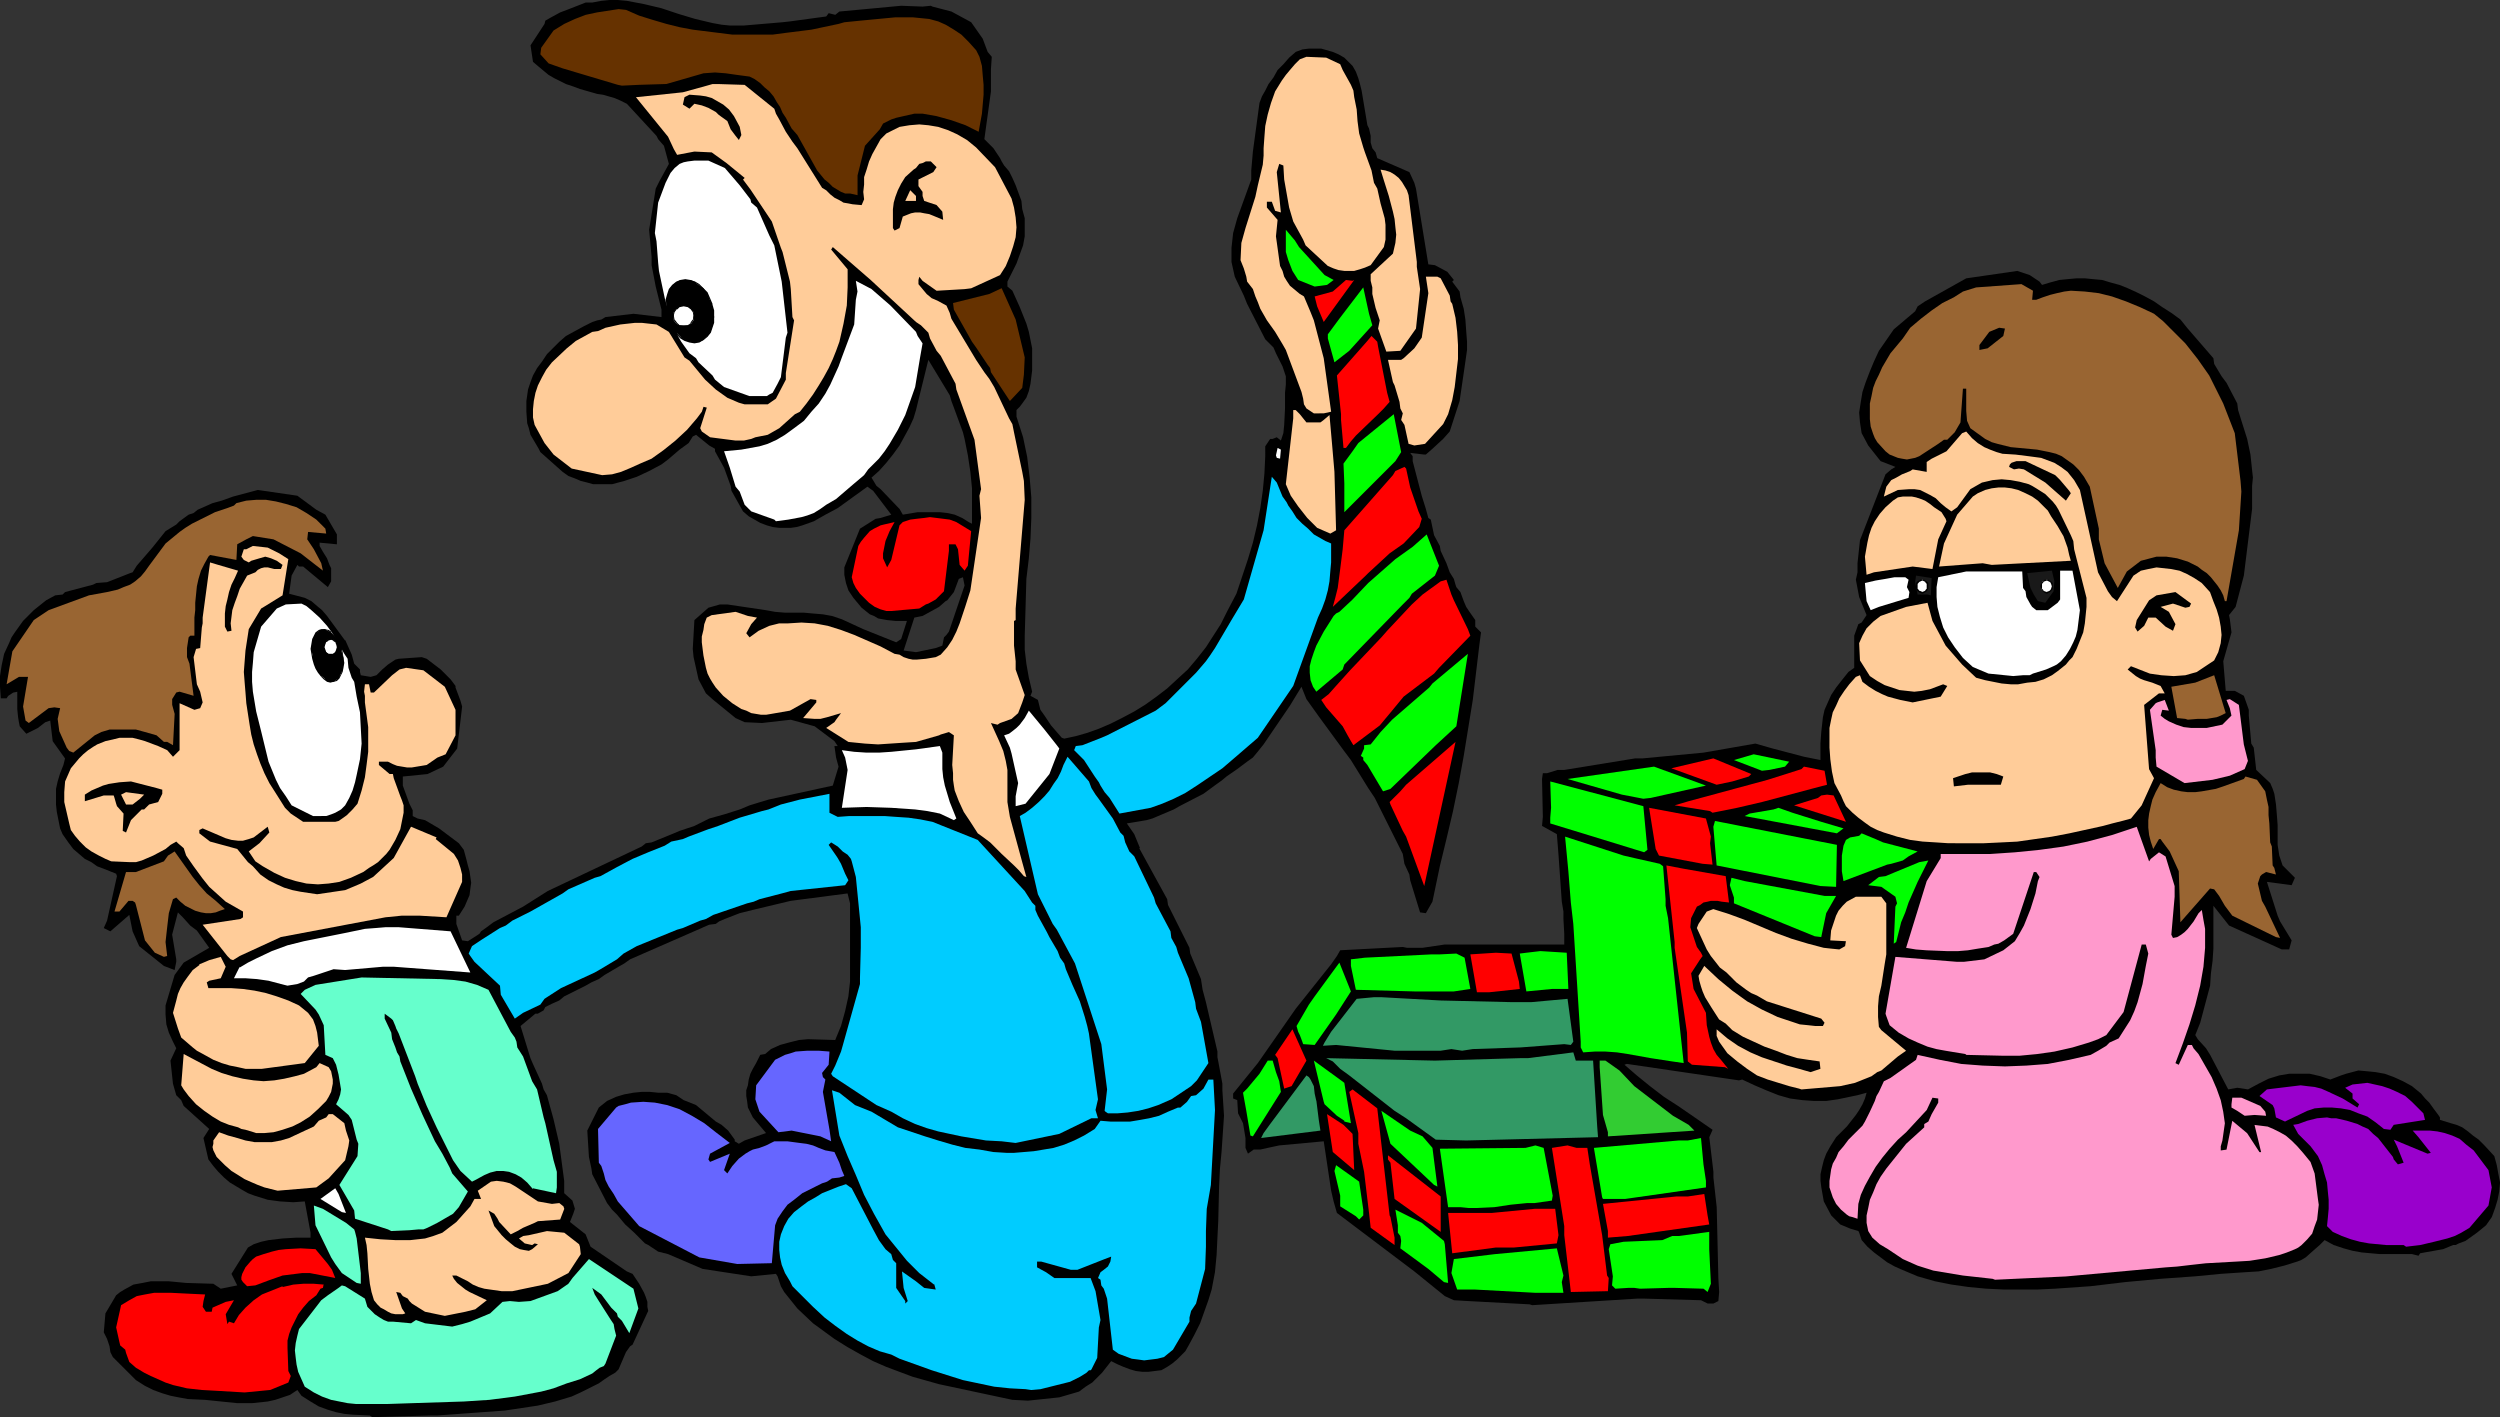 <?xml version="1.0" encoding="UTF-8" standalone="no"?>
<svg
   version="1.0"
   width="129.766mm"
   height="73.559mm"
   id="svg123"
   sodipodi:docname="Gift for Dad.wmf"
   xmlns:inkscape="http://www.inkscape.org/namespaces/inkscape"
   xmlns:sodipodi="http://sodipodi.sourceforge.net/DTD/sodipodi-0.dtd"
   xmlns="http://www.w3.org/2000/svg"
   xmlns:svg="http://www.w3.org/2000/svg">
  <rect width="100%" height="100%" fill="#333333" stroke="none"/>
  <sodipodi:namedview
     id="namedview123"
     pagecolor="#ffffff"
     bordercolor="#000000"
     borderopacity="0.25"
     inkscape:showpageshadow="2"
     inkscape:pageopacity="0.0"
     inkscape:pagecheckerboard="0"
     inkscape:deskcolor="#d1d1d1"
     inkscape:document-units="mm" />
  <defs
     id="defs1">
    <pattern
       id="WMFhbasepattern"
       patternUnits="userSpaceOnUse"
       width="6"
       height="6"
       x="0"
       y="0" />
  </defs>
  <path
     style="fill:#000000;fill-opacity:1;fill-rule:evenodd;stroke:none"
     d="m 72.558,277.697 -3.394,-0.162 -1.616,-0.162 -1.616,-0.323 -1.616,-0.485 -1.778,-0.646 -1.616,-0.969 -1.778,-1.131 -0.808,-1.131 -1.454,0.969 -1.454,0.485 -1.454,0.485 -1.454,0.323 -3.07,0.323 h -2.909 l -6.302,-0.646 -3.394,-0.162 -1.778,-0.323 -1.616,-0.323 -1.616,-0.485 -1.778,-0.646 -1.616,-0.808 -1.778,-1.131 -4.525,-4.523 -0.485,-0.969 -0.162,-1.131 -0.485,-1.454 -0.646,-1.292 0.323,-3.716 2.101,-3.554 0.808,-0.646 0.808,-0.485 1.778,-0.969 1.778,-0.323 1.616,-0.323 h 1.778 1.778 l 3.394,0.323 5.333,0.162 1.454,0.969 3.232,-0.646 -1.131,-2.262 3.232,-5.169 1.131,-0.646 1.454,-0.485 1.454,-0.323 2.747,-0.323 2.747,-0.162 h 2.747 v -0.969 l -1.131,-6.139 -2.262,0.162 -2.586,-0.162 -2.424,-0.323 -2.586,-0.808 -1.293,-0.485 -1.131,-0.646 -2.424,-1.454 -1.131,-0.969 -1.131,-1.131 -0.97,-1.131 -0.97,-1.292 -0.97,-4.2 1.131,-1.777 -5.01,-4.523 -0.485,-1.131 -0.97,-0.969 -0.323,-1.131 -0.323,-1.131 -0.485,-4.523 1.131,-2.423 -0.646,-1.292 -0.808,-1.777 -0.485,-1.615 -0.162,-1.939 v -0.808 -0.969 l 1.778,-5.977 1.778,-2.423 5.01,-2.908 -2.424,-3.392 -1.293,-0.969 -1.454,-1.615 -0.97,-0.969 -1.131,4.362 0.808,4.846 v 0.485 l -0.323,1.615 -2.101,-0.808 -4.848,-3.877 -1.293,-2.908 -0.646,-3.231 -3.717,3.231 -1.293,-0.646 0.646,-1.454 1.939,-8.723 -0.162,-0.485 -2.424,-0.969 -1.293,-0.485 -1.131,-0.808 -1.293,-0.646 -1.131,-0.969 -1.131,-0.969 -0.97,-1.292 -1.131,-1.615 -0.485,-1.131 -0.323,-1.615 -0.323,-1.615 -0.162,-1.454 v -1.454 -1.615 l 0.323,-1.454 0.485,-1.615 0.646,-1.615 0.323,-1.292 -2.424,-3.392 -0.485,-4.039 -0.97,0.323 -1.454,1.131 -2.262,1.131 -1.293,-1.454 -0.162,-0.808 -0.162,-0.969 -0.162,-1.615 v -1.777 -1.615 l -0.808,0.162 -0.97,0.646 -0.323,0.485 H 0.162 L 0,134.729 v -2.1 l 0.323,-2.1 0.485,-2.262 0.97,-2.1 0.485,-1.131 0.646,-0.969 0.808,-1.131 0.808,-1.131 0.97,-0.969 1.131,-1.131 v 0 l 2.424,-1.939 1.778,-0.969 1.454,-0.162 0.485,-0.485 5.494,-1.454 0.646,-0.323 2.101,-0.162 4.525,-1.777 0.485,-0.162 0.808,-1.292 3.07,-3.554 2.586,-3.231 2.101,-1.292 0.646,-0.646 1.778,-1.292 0.97,-0.323 0.808,-0.646 2.909,-1.292 1.778,-0.485 2.262,-0.808 4.848,-1.292 7.757,1.131 3.717,2.746 1.778,0.969 2.262,3.877 v 1.939 l -3.394,-0.323 v 0.646 l 0.646,1.131 0.808,1.292 0.485,1.292 0.323,0.646 v 0.646 1.939 l -0.646,1.131 -4.848,-4.039 h -0.808 l -0.323,-0.323 -1.131,2.1 -0.485,3.554 3.07,0.808 1.293,0.646 1.131,0.969 0.97,0.808 0.97,1.131 1.778,2.423 1.778,2.423 v -0.162 l 1.293,2.908 0.485,1.777 1.131,1.131 v 0.485 l 0.162,0.646 1.939,0.323 1.131,-0.323 1.131,-1.131 1.131,-0.969 0.97,-0.646 0.485,-0.323 0.646,-0.162 4.525,-0.323 0.97,0.323 2.747,2.1 1.939,1.939 0.97,1.292 v 0.323 l 0.97,2.585 0.323,1.131 -0.97,8.239 -2.747,3.554 -3.07,1.454 -4.848,0.485 v 1.777 l 1.293,3.554 0.646,1.292 v 1.131 l 0.97,0.485 1.454,0.323 2.747,1.615 3.878,2.908 0.97,1.292 0.485,1.777 0.323,1.292 0.323,1.131 0.162,1.131 0.162,1.131 -0.162,1.131 -0.162,1.292 -0.485,1.131 -0.485,1.131 -1.131,1.777 h -0.485 v 1.615 l 1.131,3.231 1.131,0.162 2.262,-1.454 0.323,-0.485 1.131,-0.808 1.293,-0.969 5.818,-3.069 4.848,-3.069 18.422,-8.723 0.808,-0.646 1.131,-0.162 4.363,-1.777 1.131,-0.485 2.909,-0.969 2.909,-1.454 2.909,-0.808 3.07,-0.969 1.939,-0.808 2.101,-0.646 1.616,-0.485 12.605,-2.746 1.131,-3.716 -0.485,-1.777 -0.323,-2.262 h 0.646 l -0.646,-0.969 -3.878,-2.908 -4.686,-1.292 -5.656,0.646 -3.394,-0.162 -1.778,-0.808 -4.363,-3.554 -1.454,-1.292 -1.454,-2.746 -0.97,-4.362 -0.162,-1.615 0.323,-5.654 2.747,-2.423 2.262,-0.646 h 1.454 l 7.595,1.131 v 0 l 1.778,0.323 1.939,0.162 h 3.717 l 1.778,0.162 1.939,0.162 1.778,0.323 1.939,0.646 4.202,1.939 6.464,2.585 0.97,-0.646 1.131,-3.554 h -2.262 l -1.616,-0.162 -1.778,-0.323 -0.808,-0.485 -0.808,-0.323 -0.808,-0.646 -0.808,-0.646 -1.616,-1.939 -0.97,-1.454 -0.485,-1.454 -0.323,-1.615 v -1.454 l 3.07,-7.593 3.07,-1.939 0.97,-0.162 2.101,-0.646 -3.555,-4.685 -1.131,-0.808 -5.818,4.2 -2.424,1.292 -2.262,1.292 -2.262,0.808 -1.131,0.323 -1.131,0.162 h -1.131 -1.131 l -1.293,-0.162 -1.131,-0.323 -1.293,-0.485 -1.131,-0.646 -1.131,-0.646 -1.131,-0.969 -2.262,-4.039 -0.162,-0.969 -1.293,-3.554 -1.778,-3.231 v -0.485 l -1.131,-0.646 -2.586,-2.1 -0.646,0.323 -0.808,1.292 -1.778,1.292 -2.262,1.939 -1.293,0.969 -2.424,1.292 -2.424,1.131 -2.424,0.808 -2.424,0.646 h -1.293 -1.131 -1.293 l -1.131,-0.323 -1.293,-0.323 -1.131,-0.485 -1.293,-0.485 -1.131,-0.808 -4.363,-3.877 -0.323,-0.646 -1.616,-2.746 -0.323,-1.292 -0.323,-0.969 -0.162,-2.262 v -2.1 l 0.323,-2.262 0.485,-1.454 0.485,-1.292 0.808,-1.454 0.97,-1.292 0.97,-1.454 1.131,-1.131 1.293,-1.292 1.293,-1.131 1.778,-0.969 1.778,-0.969 1.616,-0.808 0.97,-0.323 0.808,-0.162 0.808,-0.485 2.747,-0.323 2.747,-0.323 2.747,0.323 2.747,0.323 v -1.454 l -0.323,-1.292 -0.808,-3.231 -0.808,-4.2 v -1.615 l -0.485,-5.331 1.293,-8.077 0.808,-1.615 1.778,-3.231 -0.97,-3.554 -1.131,-1.292 -0.323,-0.646 -5.818,-6.3 -1.293,-0.646 -1.131,-0.485 -2.262,-0.646 -1.131,-0.162 -1.131,-0.323 -2.262,-0.646 -1.293,-0.485 -1.454,-0.485 -2.262,-1.131 -1.131,-0.646 -0.97,-0.808 -0.97,-0.808 -1.131,-0.969 -0.485,-3.231 2.747,-4.2 0.162,-0.646 1.131,-0.646 1.778,-0.969 1.293,-0.485 3.717,-1.454 h 1.293 L 117.968,0.162 119.584,0 h 1.616 l 1.778,0.162 3.394,0.646 3.394,0.808 3.394,1.131 3.232,0.969 3.394,0.808 1.778,0.323 1.616,0.162 h 2.747 l 7.595,-0.646 1.454,-0.162 7.11,-0.969 0.485,-0.646 1.293,0.323 0.808,-0.646 6.949,-0.646 5.171,-0.485 4.202,0.162 1.616,-0.162 0.323,0.162 3.717,0.969 3.878,2.1 2.262,3.231 0.97,2.585 0.808,0.969 -0.162,2.423 v 1.292 3.069 l -1.293,9.37 1.778,1.777 1.293,1.939 0.323,0.646 0.485,0.808 0.97,1.131 0.646,1.292 0.646,1.454 1.131,3.069 0.162,1.615 0.485,1.777 v 1.777 1.777 l -0.323,1.777 -0.646,1.777 -0.646,1.777 -1.778,3.554 v 0.969 l 0.97,0.808 v 0 l 1.454,3.231 1.293,3.231 0.485,1.615 0.323,1.615 0.323,1.615 v 1.615 2.746 l -0.162,1.292 -0.162,1.292 -0.323,1.454 -0.485,1.292 -0.808,1.131 -0.485,0.646 -0.646,0.646 v 1.131 0.162 l 1.293,4.039 0.808,3.877 0.485,4.039 0.323,3.877 v 4.039 l -0.162,4.039 -0.323,3.877 -0.485,4.039 -0.162,5.654 -0.162,5.493 v 2.746 l 0.323,2.746 0.485,2.746 0.646,2.746 -0.323,0.808 1.454,0.808 0.485,1.939 0.808,1.131 1.293,1.939 2.101,2.423 0.485,0.162 2.262,-0.485 2.262,-0.646 2.262,-0.808 2.262,-0.969 2.262,-1.131 2.424,-1.292 2.101,-1.292 2.262,-1.615 2.101,-1.615 2.101,-1.939 1.939,-1.777 1.778,-2.1 1.778,-2.262 1.454,-2.262 1.454,-2.262 1.293,-2.585 1.778,-3.392 1.131,-3.392 1.131,-3.392 0.97,-3.231 0.808,-3.392 0.646,-3.392 0.485,-3.392 0.323,-3.392 0.162,-3.392 V 87.558 l 0.97,-1.454 h 0.485 l 0.808,-0.323 0.808,0.646 0.485,-1.454 0.162,-1.615 0.162,-3.231 v -3.069 l 0.162,-1.615 v -1.615 l -0.646,-1.939 -1.293,-2.585 -0.485,-1.131 -1.616,-1.615 -3.555,-6.946 -0.646,-1.615 -1.778,-3.716 -0.323,-1.454 -0.323,-1.454 v -1.292 -1.454 l 0.162,-1.454 0.162,-1.454 0.808,-2.908 2.747,-7.593 v -1.777 l 0.323,-3.716 1.293,-9.531 0.485,-1.292 0.646,-1.131 0.646,-1.292 0.97,-1.292 0.808,-1.454 1.131,-1.131 1.131,-1.292 1.293,-1.131 1.293,-0.485 1.293,-0.162 h 1.131 1.293 l 1.131,0.323 1.131,0.323 1.131,0.485 1.131,0.646 1.616,1.615 0.646,1.131 0.485,1.292 0.323,1.131 0.323,1.292 1.131,6.785 0.323,0.646 0.323,1.454 v 1.292 l 0.323,1.131 0.646,0.808 0.323,1.131 6.302,2.746 0.97,2.1 0.323,1.131 2.424,14.862 1.293,0.162 2.424,1.292 1.293,1.615 -0.323,0.323 1.454,1.939 0.162,1.131 0.323,1.131 0.323,1.131 0.323,2.1 0.162,2.262 0.162,2.1 v 1.615 l -0.485,3.392 -0.97,6.623 -1.939,5.977 -1.293,1.454 -2.101,1.939 -1.293,1.131 h -0.323 l -2.747,-0.323 0.485,0.646 v 0.969 l 1.778,6.785 0.808,2.585 0.485,1.777 0.485,0.323 0.646,3.069 1.131,2.1 0.162,0.969 1.131,2.423 0.646,1.777 0.808,1.292 0.323,1.131 0.162,0.485 0.808,0.969 0.646,1.777 0.485,1.131 0.646,0.969 1.131,1.615 v 1.292 l 1.131,1.131 -0.323,2.423 -1.293,10.824 -1.778,10.985 -0.97,5.331 -1.131,5.493 -1.293,5.493 -1.293,5.331 -1.454,6.946 -1.293,2.262 -1.131,-0.162 -1.939,-6.3 -0.162,-1.131 -0.97,-2.1 -0.323,-1.939 -5.494,-10.985 -1.293,-1.939 -3.394,-5.493 -1.454,-1.939 -4.848,-6.623 -1.616,-2.262 -0.808,-1.131 -0.97,-2.423 -2.262,3.716 -5.171,7.593 -1.293,1.615 -0.808,0.969 -1.131,0.808 -1.939,1.454 -2.101,1.454 -0.97,0.808 -1.131,0.808 -2.424,1.777 -4.686,2.423 -1.131,0.646 -4.202,1.777 -1.131,0.323 -3.878,0.646 1.454,2.1 1.131,2.746 h -0.162 l 5.494,10.016 0.162,1.131 4.202,8.4 0.162,1.131 2.101,5.008 0.323,2.1 0.646,2.423 2.262,9.693 v 1.131 l 0.162,0.808 0.808,4.362 v 1.292 l 0.323,5.008 -0.485,7.108 -0.323,3.392 -0.162,3.392 -0.162,6.785 -0.162,3.231 -0.162,3.392 -0.323,3.392 -0.646,3.392 -0.646,2.1 -0.808,2.262 -0.808,2.262 -1.131,2.262 -1.131,2.1 -0.646,1.131 -0.808,0.808 -0.808,0.808 -0.97,0.808 -0.97,0.646 -1.131,0.646 -1.293,0.162 -1.293,0.162 h -1.131 l -1.293,-0.162 -1.131,-0.323 -1.293,-0.485 -1.131,-0.485 -1.293,-0.646 -1.778,2.262 -1.939,1.939 -1.293,0.808 -1.293,0.969 -3.878,1.131 -6.141,0.646 -3.07,-0.162 -14.382,-3.069 -5.171,-1.454 -2.586,-0.969 -2.586,-0.969 -2.586,-1.131 -2.424,-1.292 -2.586,-1.454 -2.586,-1.615 -4.202,-3.069 -3.07,-2.908 -2.586,-3.231 -0.646,-1.131 -0.646,-1.939 -0.323,-0.485 -4.848,0.485 -9.534,-1.454 -6.787,-2.908 -1.939,-0.485 -1.939,-1.292 -0.646,-0.323 -1.131,-1.131 -0.97,-0.969 -1.778,-1.615 -1.616,-1.939 -0.97,-0.969 -0.97,-1.292 -2.909,-5.654 -0.162,-1.131 -0.485,-2.262 -0.323,-5.169 2.262,-4.523 0.808,-0.646 0.808,-0.646 1.778,-0.808 1.616,-0.485 1.778,-0.323 1.616,-0.162 h 1.616 l 1.616,0.162 h 1.778 l 1.778,0.485 1.454,0.969 2.424,0.969 3.878,3.231 1.131,0.646 1.293,1.131 1.293,1.777 v 0.323 l 0.808,0.485 1.131,-0.646 4.202,-1.454 -2.586,-3.069 -0.97,-1.939 -0.162,-1.292 -0.162,-0.969 v -1.131 l 0.323,-0.969 0.162,-1.131 0.323,-1.131 0.485,-0.969 0.646,-1.131 0.808,-1.615 0.97,-0.162 1.131,-0.969 1.778,-0.808 1.778,-0.485 1.939,-0.485 1.778,-0.162 5.333,0.162 1.131,-2.746 0.808,-2.908 0.646,-2.908 0.323,-2.908 v -14.054 -1.292 l -0.485,-1.939 -11.15,1.454 -7.434,1.777 -2.586,0.646 -2.909,1.131 -1.131,0.485 -0.646,0.485 -1.293,0.162 -1.131,0.485 -0.323,0.162 -1.131,0.485 -12.928,5.654 -1.131,0.808 -1.131,0.646 -2.747,1.615 -1.131,0.808 -1.454,0.646 -1.131,0.646 -4.202,2.1 -0.97,0.808 -1.454,0.646 -1.293,0.646 -0.323,0.646 -1.131,0.646 h -0.485 l -2.909,2.423 1.939,6.3 0.485,1.131 1.778,3.877 0.323,1.131 0.646,1.131 1.293,4.685 1.131,4.846 0.323,2.423 0.323,2.423 0.323,2.423 v 2.423 l 1.616,1.454 0.485,1.615 -0.323,0.969 -0.646,1.615 3.07,2.423 0.97,2.423 7.11,4.846 1.131,0.485 1.293,1.939 0.97,1.777 0.323,0.808 0.323,0.969 v 0.969 l 0.162,0.808 -3.07,6.623 -0.485,0.323 -0.808,1.131 -1.454,3.392 -0.646,0.646 -1.131,0.646 -0.97,0.646 -1.131,0.808 -3.555,1.777 -1.778,0.808 -3.232,0.969 -3.394,0.808 -3.232,0.485 -3.232,0.485 -6.626,0.485 -6.626,0.485 h -1.293 l -11.474,0.323 z"
     id="path1" />
  <path
     style="fill:#66ffcc;fill-opacity:1;fill-rule:evenodd;stroke:none"
     d="m 73.205,275.435 h -3.394 l -1.616,-0.162 -1.616,-0.323 -1.616,-0.323 -1.778,-0.646 -1.616,-0.808 -1.778,-1.131 -0.646,-1.454 -0.646,-1.454 -0.323,-1.454 -0.162,-1.292 -0.162,-1.454 0.162,-1.454 0.323,-1.454 0.323,-1.292 2.747,-3.554 1.616,-2.1 1.293,-0.969 2.101,-1.454 0.646,-0.485 0.646,0.162 3.878,2.423 0.485,1.615 1.454,1.454 v 0 l 0.97,0.646 0.808,0.485 0.808,0.323 h 0.97 l 1.778,0.162 1.778,0.162 0.97,-0.646 1.778,0.646 5.333,0.646 1.939,-0.485 1.616,-0.485 3.878,-1.615 2.424,-2.262 1.454,-0.162 1.778,0.162 2.262,-0.162 5.333,-1.939 2.101,-1.454 0.808,-1.131 3.232,-3.716 8.726,5.816 0.97,3.877 -1.778,4.846 -1.454,-2.423 -0.808,-0.808 -0.162,-0.646 -1.131,-1.131 -1.939,-2.585 -1.778,-1.292 0.485,1.292 0.808,1.292 2.262,3.554 0.646,0.969 0.162,0.969 0.323,1.292 -2.101,5.493 -0.323,0.485 -0.808,0.323 -0.646,0.485 -0.808,0.646 -2.424,1.131 -2.586,0.808 -2.586,0.969 -2.424,0.646 -2.586,0.485 -2.586,0.485 -5.01,0.646 -5.01,0.323 -5.01,0.162 -5.01,0.162 -4.848,0.162 h -2.262 z"
     id="path2" />
  <path
     style="fill:#ff0000;fill-opacity:1;fill-rule:evenodd;stroke:none"
     d="m 47.995,273.173 -5.494,-0.323 -2.909,-0.162 -2.909,-0.323 -2.747,-0.646 -1.454,-0.485 -1.454,-0.646 -1.454,-0.646 -1.293,-0.646 -1.616,-0.969 -1.293,-1.131 -0.646,-1.777 -0.162,-0.646 -0.97,-0.808 -0.162,-0.646 -0.646,-2.908 0.97,-4.362 1.616,-0.969 1.454,-0.808 1.616,-0.323 1.778,-0.323 h 1.616 1.778 l 3.232,0.162 3.394,0.162 -0.323,1.292 -0.162,1.131 0.646,0.969 h 1.131 l 0.162,-0.808 2.586,-1.131 1.616,-0.323 -1.616,2.746 0.323,1.939 0.323,-0.485 0.97,0.323 0.485,-0.808 0.485,-0.808 1.293,-1.454 1.616,-1.454 1.616,-1.131 4.04,-1.615 v 0.162 l 2.101,-0.485 1.939,-0.162 h 2.101 l 1.939,0.162 v -0.162 l -0.162,0.808 -0.485,0.162 -0.808,1.292 -1.454,1.131 -1.131,1.292 -0.97,1.292 -0.646,1.292 -0.646,1.292 -0.485,1.292 -0.323,1.292 v 1.454 l 0.162,4.523 0.485,0.969 -0.485,1.292 -3.555,1.454 z"
     id="path3" />
  <path
     style="fill:#00ccff;fill-opacity:1;fill-rule:evenodd;stroke:none"
     d="m 201.192,272.527 -3.07,-0.162 -3.07,-0.323 -3.07,-0.646 -3.07,-0.646 -3.07,-0.969 -3.07,-0.969 -6.302,-2.262 -1.616,-0.808 -2.262,-0.646 -2.262,-0.969 -2.101,-1.131 -2.101,-1.292 -2.262,-1.615 -2.101,-1.615 -2.262,-2.1 -2.101,-2.1 -1.939,-1.939 -0.485,-0.969 -0.97,-1.615 -0.646,-1.615 -0.323,-1.454 -0.162,-1.454 v -1.615 l 0.323,-1.454 0.646,-1.615 0.808,-1.454 1.131,-1.292 1.454,-1.131 1.293,-0.969 1.454,-0.808 1.293,-0.808 3.232,-1.292 1.454,-0.485 1.131,0.808 4.202,8.077 1.131,2.1 1.293,1.777 1.131,0.969 0.323,1.131 0.646,0.646 v 4.846 l 1.778,2.585 v 0.485 l 0.485,-0.485 -0.808,-2.585 -0.323,-3.231 2.747,1.939 1.616,1.292 2.262,0.323 -0.323,-1.131 v 0.162 l -1.454,-1.131 -1.454,-1.131 -1.131,-1.131 -1.293,-1.292 -2.101,-2.585 -2.101,-2.585 -2.262,-4.039 -1.939,-3.716 -1.616,-3.877 -1.616,-3.716 -1.616,-4.039 -1.454,-8.885 1.454,0.485 3.07,2.423 3.232,1.292 5.171,3.069 5.333,1.777 2.586,0.808 2.747,0.808 2.586,0.646 2.747,0.323 2.747,0.485 2.586,0.162 h 1.454 l 3.878,-0.323 1.939,-0.323 1.939,-0.323 2.101,-0.646 1.939,-0.808 1.939,-0.969 2.101,-1.292 1.131,-1.615 v 0 l 1.939,0.162 h 1.939 1.939 l 1.939,-0.323 1.778,-0.323 1.939,-0.485 1.778,-0.808 1.939,-0.808 h 0.485 l 1.293,-1.131 0.808,-1.131 0.97,-0.162 1.454,-1.292 0.97,-1.777 h 0.97 l 0.323,5.977 -0.808,14.701 -0.808,4.685 -0.162,4.362 v 3.069 l -0.162,4.362 -1.778,6.785 -0.97,1.454 -0.323,1.292 v 0.808 l -3.232,5.493 -1.778,1.454 -1.293,0.323 -1.293,0.162 -1.293,0.162 -1.131,-0.162 -1.293,-0.162 -1.293,-0.485 -1.293,-0.485 -1.131,-0.808 -1.131,-10.016 -0.646,-1.939 -0.485,-0.646 -0.162,-1.131 -0.485,-0.323 0.485,-1.131 0.646,-0.485 0.808,-0.646 0.485,-0.969 0.162,-0.969 -1.293,0.485 -5.333,2.1 h -1.293 l -5.818,-1.615 h -0.808 v 0.808 0.323 l 1.778,0.969 1.616,1.131 h 7.11 l 0.97,2.585 0.97,5.654 -0.323,1.454 -0.323,5.977 -1.131,2.262 -0.162,0.162 h -0.323 l -0.485,0.485 -1.293,0.808 -1.293,0.646 -0.646,0.323 -0.646,0.162 v 0 l -1.939,0.485 -3.232,0.808 -1.778,0.162 z"
     id="path4" />
  <path
     style="fill:#ffcc99;fill-opacity:1;fill-rule:evenodd;stroke:none"
     d="m 87.264,258.15 -3.878,-0.808 -2.586,-1.615 -0.485,-0.485 -0.323,-0.485 -0.97,-0.485 -0.485,-0.646 -0.808,-0.162 1.131,3.231 0.646,0.969 -0.485,0.162 v 0 h -1.454 l -0.808,-0.162 -0.646,-0.323 -0.808,-0.485 -0.646,-0.323 -0.646,-0.646 -0.646,-0.808 -0.485,-1.615 -0.323,-1.615 -0.323,-2.908 -0.162,-3.069 -0.162,-1.615 -0.323,-1.454 3.07,0.323 2.909,0.162 h 2.909 l 2.909,-0.323 1.616,-0.485 1.778,-0.646 2.747,-2.1 2.747,-3.069 0.808,-1.454 h 1.293 l -0.646,-1.615 2.586,-1.777 1.131,-0.162 1.293,0.162 1.293,0.323 1.131,0.646 4.363,2.908 2.747,0.485 1.454,-0.162 0.808,0.646 0.162,0.485 -0.808,2.1 -4.363,0.323 -0.646,0.323 -2.262,0.969 -1.131,0.646 -1.293,0.646 -2.262,-2.423 -0.323,-0.646 -0.646,-0.969 -1.131,-0.646 1.131,3.069 1.454,1.777 0.808,0.808 0.97,0.808 0.808,0.646 0.97,0.485 0.808,0.162 0.97,0.162 0.646,-0.323 1.131,-0.969 -0.646,-0.162 -0.485,0.323 -1.454,-0.323 -1.131,-0.969 0.808,-0.485 1.131,-0.162 3.555,-0.808 3.394,0.323 2.909,2.262 0.162,0.485 0.162,1.454 -2.424,3.716 -4.04,2.1 -6.949,1.454 h -2.101 l -2.262,-0.323 -1.131,-0.162 -1.131,-0.323 -1.131,-0.485 -0.97,-0.646 -2.262,-1.131 H 88.718 l 0.323,0.646 0.646,0.808 0.808,0.646 0.808,0.646 0.808,0.485 3.394,1.615 -2.262,1.777 -1.939,0.485 z"
     id="path5" />
  <path
     style="fill:#000000;fill-opacity:1;fill-rule:evenodd;stroke:none"
     d="m 300.091,255.888 -12.12,-0.646 -2.747,-0.162 -1.778,-0.808 -5.979,-4.846 -15.19,-11.47 -0.646,-2.262 -0.485,-2.1 -1.454,-9.693 -8.726,0.808 -2.262,0.485 -1.454,0.323 h -1.293 l -1.131,0.808 -0.485,-1.131 v -1.939 l -0.485,-2.908 -0.97,-1.939 -0.162,-2.585 -0.808,-0.323 v -0.969 l 4.848,-5.977 7.434,-10.662 6.949,-8.723 1.131,-1.615 0.646,-1.131 12.282,-0.646 0.808,0.162 h 1.454 1.616 l 4.363,-0.646 h 23.432 v -2.1 l -0.162,-2.908 v -1.454 l -0.323,-1.939 -0.646,-9.208 -0.323,-4.039 -2.909,-1.615 0.162,-1.777 -0.162,-7.431 0.162,-1.131 h 0.808 l 2.101,-0.646 h 1.293 l 13.898,-2.262 h 1.454 l 11.958,-1.131 10.181,-1.777 3.394,0.969 6.141,1.615 3.232,0.646 v -3.231 l 0.162,-2.262 0.162,-1.454 0.162,-1.454 0.323,-1.454 0.646,-1.454 0.646,-1.454 0.97,-1.454 1.131,-1.454 1.293,-1.615 1.131,-0.808 v -6.3 l 0.808,-2.262 0.646,-0.323 0.97,-1.454 -1.454,-3.554 -0.646,-3.392 0.323,-1.454 v -1.777 l 0.485,-4.523 5.01,-12.924 1.131,-0.969 0.808,-0.485 -2.909,-1.131 -2.424,-3.069 -1.293,-2.423 -0.323,-2.1 -0.162,-1.939 0.323,-2.1 0.323,-1.939 0.646,-1.939 0.808,-2.1 0.808,-1.939 0.97,-2.1 v 0 l 2.909,-4.2 4.202,-3.554 0.485,-0.969 1.454,-0.969 8.08,-4.523 1.131,-0.162 8.888,-1.292 2.424,0.808 1.939,1.292 0.485,0.646 1.616,-0.485 1.778,-0.485 1.616,-0.162 1.778,-0.162 h 1.616 l 1.616,0.162 1.778,0.162 1.616,0.485 1.778,0.485 1.616,0.646 1.778,0.808 1.616,0.808 1.778,0.969 1.616,1.131 1.778,1.131 1.778,1.292 1.293,1.615 5.171,5.977 0.162,1.131 0.97,1.615 0.485,0.808 0.97,1.292 2.101,4.039 0.162,1.292 0.808,2.585 0.97,3.069 0.646,3.069 0.323,3.069 0.162,1.454 -0.162,1.615 v 1.777 2.746 l -1.616,13.085 -1.616,6.139 -1.293,1.615 0.162,0.808 0.323,2.585 -1.616,5.654 0.485,5.816 h 1.778 l 1.778,0.969 0.97,2.746 v 1.131 l 0.485,5.493 0.485,0.808 0.485,4.362 2.747,2.585 0.485,1.131 0.323,0.969 0.323,2.1 0.162,1.939 0.162,2.1 v 1.939 1.939 l 0.323,2.1 0.646,1.939 2.424,2.423 -0.646,1.454 -4.848,-0.646 2.101,6.623 0.485,1.131 2.262,3.716 -0.485,1.777 h -1.454 l -10.342,-4.685 -3.07,-3.877 v 5.977 2.423 l -0.162,2.423 -0.323,2.423 -0.162,2.423 -0.646,2.423 -0.646,2.423 -0.646,2.423 -0.97,2.423 0.485,0.808 1.616,1.777 0.808,1.292 3.555,6.785 1.778,-0.323 2.101,0.323 2.101,-1.131 1.939,-0.969 2.101,-0.646 1.939,-0.323 h 1.939 2.101 l 2.101,0.485 1.939,0.646 2.101,-0.808 0.97,-0.323 2.424,-0.646 1.778,0.162 1.616,0.162 1.778,0.323 1.778,0.646 1.778,0.808 1.778,0.969 1.778,1.454 0.808,0.969 0.808,0.808 0.808,1.131 0.97,1.292 0.323,0.485 v 0.485 l 2.101,0.646 1.131,0.323 1.131,0.485 1.131,0.808 0.97,0.808 1.131,0.808 1.131,1.131 1.939,2.1 0.485,1.777 0.323,1.777 0.323,1.615 -0.162,1.777 -0.323,1.615 -0.485,1.615 -0.646,1.777 -1.131,1.615 -1.778,1.454 -1.131,0.808 -1.131,0.808 -1.293,0.485 -0.646,0.323 h -0.485 l -1.939,0.808 -4.525,0.808 -0.323,0.485 -1.293,-0.323 h -2.909 -3.394 l -3.555,-0.323 -1.778,-0.323 -1.778,-0.485 -1.939,-0.646 -1.778,-0.969 -0.323,0.323 -0.646,0.646 -1.293,1.131 -1.454,1.292 -0.808,0.485 -0.808,0.323 -2.586,0.808 -2.586,0.646 -2.424,0.485 -2.586,0.162 -4.848,0.323 -5.01,0.485 -6.787,0.485 -6.949,0.646 -6.787,0.808 -6.949,0.485 -3.394,0.162 h -3.394 -3.394 l -3.394,-0.162 -3.394,-0.323 -3.394,-0.485 -3.232,-0.646 -3.394,-0.969 -3.07,-1.292 -1.454,-0.646 -1.454,-0.808 -1.293,-0.969 -1.293,-0.969 -1.293,-1.131 -1.131,-1.292 -0.485,-1.454 -0.162,-0.323 -1.616,-0.485 -1.939,-0.808 -1.778,-1.777 -1.454,-2.746 -0.485,-2.746 -0.162,-1.292 v -1.292 l 0.323,-1.454 0.323,-1.292 0.485,-1.292 0.808,-1.454 1.131,-1.777 2.101,-2.1 1.778,-2.262 0.646,-0.969 0.646,-1.131 0.485,-1.131 0.323,-1.131 -1.778,0.485 -3.878,0.808 -2.262,0.323 h -2.424 l -2.262,-0.162 -2.424,-0.323 -2.262,-0.646 -2.424,-0.969 -2.262,-0.969 -2.424,-1.131 -0.646,0.162 -21.978,-3.231 -0.485,0.162 2.424,2.1 2.586,2.1 2.747,2.1 2.747,1.777 2.586,1.777 4.202,2.908 -0.646,1.454 0.808,6.785 v 1.131 l 0.646,5.816 0.323,13.893 0.162,2.746 -0.162,1.777 -0.97,0.485 h -1.131 l -1.293,-0.646 -11.312,-0.323 h -1.131 l -20.685,1.292 z"
     id="path6" />
  <path
     style="fill:#00ff00;fill-opacity:1;fill-rule:evenodd;stroke:none"
     d="m 301.222,253.626 -11.958,-0.646 h -3.394 l -1.131,-3.231 0.485,-2.746 8.08,-0.969 12.12,-1.131 1.293,5.331 -0.323,1.292 0.323,2.1 z"
     id="path7" />
  <path
     style="fill:#ff0000;fill-opacity:1;fill-rule:evenodd;stroke:none"
     d="m 308.171,253.465 -1.293,-11.147 v -1.777 l -2.424,-15.347 3.07,-0.485 1.778,0.485 h 2.101 l 0.485,3.231 2.424,13.893 0.97,7.916 0.323,0.485 -0.162,2.585 z"
     id="path8" />
  <path
     style="fill:#00ff00;fill-opacity:1;fill-rule:evenodd;stroke:none"
     d="m 334.996,253.465 -0.808,-0.646 -5.656,-0.162 h -1.131 l -5.656,0.162 -1.131,-0.162 h -1.131 l -2.586,0.162 -0.646,-0.646 0.162,-1.777 -0.808,-5.331 0.323,-0.969 2.586,-0.485 7.595,-0.323 1.939,-0.808 h 1.293 l 5.979,-0.808 v 1.615 1.777 l 0.323,6.785 z"
     id="path9" />
  <path
     style="fill:#ff0000;fill-opacity:1;fill-rule:evenodd;stroke:none"
     d="m 48.48,252.334 -0.808,-0.808 -0.323,-0.485 v -0.485 l 0.162,-0.646 0.646,-1.292 0.97,-1.131 0.485,-0.485 0.646,-0.485 1.454,-0.485 1.616,-0.485 1.293,-0.323 1.454,-0.162 2.909,-0.162 2.909,0.162 2.424,2.908 0.808,1.131 0.646,1.615 -5.01,-0.969 h -1.454 l -1.293,0.162 -1.293,0.162 -1.293,0.162 -2.747,0.969 -2.586,0.969 z"
     id="path10" />
  <path
     style="fill:#66ffcc;fill-opacity:1;fill-rule:evenodd;stroke:none"
     d="m 69.973,251.688 -2.909,-1.939 -1.293,-1.777 -0.808,-1.292 -3.07,-6.3 -0.323,-3.877 1.778,0.646 4.525,2.746 1.616,1.292 0.162,0.485 0.323,1.292 0.808,6.785 v 2.1 z"
     id="path11" />
  <path
     style="fill:#00ff00;fill-opacity:1;fill-rule:evenodd;stroke:none"
     d="m 283.284,251.526 -3.07,-2.585 -5.494,-4.039 0.162,-1.454 -0.162,-0.969 -0.485,-0.646 v -1.454 l -0.485,-3.069 5.171,2.585 4.363,3.554 0.162,0.646 0.646,7.593 z"
     id="path12" />
  <path
     style="fill:#ff99cc;fill-opacity:1;fill-rule:evenodd;stroke:none"
     d="m 390.91,250.88 -2.909,-0.323 -2.909,-0.323 -2.909,-0.485 -2.909,-0.485 -3.07,-0.969 -1.454,-0.646 -1.454,-0.646 -1.454,-0.969 -1.454,-0.969 -1.616,-0.969 -1.454,-1.292 -0.808,-1.292 -0.323,-1.615 v -1.454 l 0.323,-1.454 0.323,-1.615 0.646,-1.454 0.646,-1.615 0.808,-1.454 1.131,-1.615 2.586,-3.231 1.293,-1.615 3.555,-3.231 v -0.646 l 0.808,-0.485 0.646,-1.454 1.293,-2.262 v -0.808 l -1.131,-0.162 -1.131,2.423 -4.04,4.362 -1.616,1.454 -1.616,1.777 -1.454,1.777 -1.293,1.777 -1.131,1.939 -0.97,1.777 -0.808,1.777 -0.485,1.777 -0.162,2.908 -0.97,-0.323 -0.646,-0.162 -0.485,-0.323 -1.131,-0.969 -0.97,-1.131 -0.646,-1.292 -0.646,-1.939 v -1.292 l 0.162,-1.131 0.162,-1.131 0.323,-1.131 0.646,-1.131 0.485,-1.131 0.97,-1.131 0.97,-1.292 1.939,-1.939 0.808,-0.808 0.485,-0.808 0.97,-1.939 0.97,-2.1 0.323,-0.969 0.485,-0.808 0.97,-2.1 1.293,-0.646 5.01,-3.554 0.323,-0.969 4.363,0.969 4.202,0.808 4.202,0.323 4.363,0.162 4.202,-0.162 4.202,-0.323 4.202,-0.808 4.202,-0.969 1.454,-0.808 1.616,-0.969 0.646,-0.646 1.778,-0.808 1.131,-1.777 1.131,-1.777 0.808,-1.777 0.646,-1.777 0.485,-1.777 0.485,-1.777 0.646,-3.554 0.485,-2.423 -0.485,-1.777 h -0.808 l -3.555,13.247 -3.394,4.523 -1.616,0.808 -1.778,0.646 -3.232,0.969 -3.555,0.808 -3.394,0.485 -3.394,0.323 h -3.555 l -6.949,-0.162 -0.162,-0.162 -3.878,-0.646 -1.778,-0.323 -1.778,-0.485 -1.939,-0.808 -1.778,-0.808 -1.939,-1.131 -1.778,-1.454 v 0 l -0.646,-1.777 -0.162,-0.485 1.939,-11.147 12.12,0.969 h 1.293 l 4.04,-0.485 3.717,-1.777 2.262,-1.777 0.97,-1.615 0.808,-1.454 0.646,-1.615 0.646,-1.615 0.97,-3.069 0.323,-1.615 0.162,-0.808 0.323,-0.808 -0.646,-0.969 h -0.485 l -4.04,12.116 -1.778,1.292 -1.131,0.646 -0.808,0.162 -1.131,0.485 -2.101,0.323 -1.939,0.323 -1.939,0.162 h -2.101 l -4.04,-0.162 -2.101,-0.162 -1.939,-0.323 4.04,-13.085 2.747,-4.523 v -0.808 h 4.848 4.848 l 4.848,-0.323 4.848,-0.485 4.686,-0.646 4.686,-0.969 4.848,-1.292 4.848,-1.615 2.424,6.785 0.323,-0.485 1.616,-1.292 1.293,0.808 1.778,5.816 v 2.1 l -0.646,7.431 0.323,0.646 0.808,-0.162 0.808,-0.485 0.646,-0.485 0.646,-0.646 1.131,-1.454 0.97,-1.615 0.646,-0.646 0.323,1.939 0.323,1.777 v 1.939 1.777 l -0.323,3.716 -0.646,3.716 -0.97,3.877 -1.131,3.716 -1.293,3.716 -1.454,3.877 0.646,0.323 1.778,-3.877 h 0.808 l 0.323,0.646 0.97,1.131 1.293,2.262 1.293,2.262 0.97,2.262 0.808,2.262 0.485,2.262 0.323,2.262 -0.162,1.131 -0.162,1.131 -0.162,1.131 -0.323,1.131 v 0.808 l 1.131,-0.162 1.131,-5.654 2.909,2.423 2.424,3.716 h 0.323 l -1.293,-5.331 1.293,0.162 1.293,0.162 1.131,0.485 1.293,0.646 1.131,0.646 1.131,0.969 1.131,1.131 1.131,1.292 1.454,1.777 0.808,2.262 0.646,5.008 0.162,1.131 -0.162,1.454 -0.162,1.454 -0.485,1.292 -0.485,1.454 -0.97,1.131 -1.131,1.131 -0.646,0.485 -0.646,0.323 -1.616,0.646 -1.454,0.485 -2.747,0.646 -3.07,0.485 -2.747,0.162 -5.818,0.323 -2.909,0.323 -2.747,0.323 -2.262,0.162 -19.554,1.777 -13.898,0.646 z"
     id="path13" />
  <path
     style="fill:#6666ff;fill-opacity:1;fill-rule:evenodd;stroke:none"
     d="m 144.632,247.972 -7.434,-1.292 -11.797,-6.139 -4.202,-4.846 -0.808,-1.454 -0.97,-1.454 -0.646,-1.292 -0.323,-1.292 -0.485,-1.454 -0.485,-0.646 -0.162,-6.623 3.555,-4.2 0.485,-0.323 1.293,-0.323 1.131,-0.323 2.424,-0.162 2.262,0.162 2.424,0.485 2.424,0.808 2.424,1.292 2.424,1.454 2.262,1.777 2.747,2.1 -3.878,2.1 -0.323,1.131 0.323,0.485 3.878,-1.615 -1.131,3.231 0.646,0.646 0.97,-1.454 1.293,-1.454 1.293,-0.969 0.808,-0.485 0.646,-0.323 1.293,-0.323 1.293,-0.485 1.616,-0.808 h 2.586 l 2.424,0.323 1.293,0.162 1.293,0.323 1.131,0.485 1.293,0.485 1.778,0.323 0.97,2.1 0.485,1.454 0.485,1.131 -0.97,0.323 -1.454,0.162 -0.97,0.646 -0.97,0.323 -3.878,1.939 -1.616,1.292 -0.646,0.485 -0.646,0.485 -0.97,1.292 -0.97,1.454 -0.485,1.292 -0.646,7.431 z"
     id="path14" />
  <path
     style="fill:#ff0000;fill-opacity:1;fill-rule:evenodd;stroke:none"
     d="m 284.9,245.872 -0.808,-7.916 h 8.565 l 8.403,-0.808 h 4.04 l 0.646,5.169 -0.323,1.615 -8.403,0.808 h -2.424 -1.131 z"
     id="path15" />
  <path
     style="fill:#ff0000;fill-opacity:1;fill-rule:evenodd;stroke:none"
     d="m 273.588,244.257 -4.686,-3.392 -0.323,-2.908 -0.97,-8.077 -1.131,-5.493 v -2.1 l -1.778,-8.077 0.646,-0.485 4.848,3.716 2.424,21.001 0.162,0.323 0.485,2.423 0.323,1.615 z"
     id="path16" />
  <path
     style="fill:#9900cc;fill-opacity:1;fill-rule:evenodd;stroke:none"
     d="m 471.548,244.257 h -3.394 l -3.394,-0.323 -1.778,-0.323 -1.778,-0.485 -1.778,-0.646 -1.778,-0.808 -1.131,-1.131 0.162,-1.615 0.162,-1.777 v -1.777 l -0.162,-1.615 -0.162,-1.777 -0.485,-1.615 -0.485,-1.777 -0.808,-1.777 -1.454,-1.939 -2.424,-2.423 -0.97,-1.777 0.97,-0.162 1.778,-0.646 1.939,-0.485 1.939,-0.162 0.808,0.162 h 0.97 l 2.101,0.485 2.101,0.646 0.97,0.485 1.131,0.485 0.97,0.969 0.97,0.808 2.909,3.716 0.162,0.485 0.808,0.969 1.131,-0.323 -1.293,-3.231 -0.646,-1.292 6.626,2.746 0.646,-0.162 -2.424,-3.069 -1.131,-1.292 h 0.485 v 0 h 2.909 l 1.454,0.162 1.454,0.323 1.454,0.485 1.454,0.646 1.293,1.131 1.454,1.131 2.909,3.877 0.646,3.392 -0.646,3.554 -3.717,4.362 -1.616,0.969 -1.293,0.646 -1.454,0.485 -2.586,0.646 -2.747,0.646 -2.747,0.323 z"
     id="path17" />
  <path
     style="fill:#ff0000;fill-opacity:1;fill-rule:evenodd;stroke:none"
     d="m 315.443,242.803 v -1.292 l -0.97,-5.331 14.382,-1.454 h 0.97 1.293 l 3.232,-0.485 0.646,4.2 0.323,1.777 -15.998,2.262 z"
     id="path18" />
  <path
     style="fill:#ff0000;fill-opacity:1;fill-rule:evenodd;stroke:none"
     d="m 282.638,241.672 -9.05,-6.462 -0.808,-7.108 -0.485,-0.646 v -0.808 l 10.342,8.077 z"
     id="path19" />
  <path
     style="fill:#66ffcc;fill-opacity:1;fill-rule:evenodd;stroke:none"
     d="m 76.114,241.187 -6.464,-2.1 -0.162,-1.615 -2.909,-5.008 3.555,-5.654 0.162,-2.423 -0.323,-0.808 -0.97,-3.877 -0.646,-0.969 -2.424,-2.1 0.485,-0.969 0.323,-0.969 0.162,-0.969 -0.162,-0.969 -0.323,-1.939 -0.485,-1.939 -0.646,-1.292 -1.454,-0.646 -0.323,-5.816 -0.97,-2.1 -0.646,-0.969 -2.909,-3.069 0.808,-0.808 2.101,-0.969 9.05,-1.454 15.514,0.323 2.424,0.162 2.424,0.323 2.262,0.646 1.131,0.485 1.131,0.485 4.363,8.239 0.808,1.131 0.323,0.808 0.162,1.131 1.131,1.777 1.778,4.846 0.97,1.615 1.293,5.493 0.323,1.131 1.616,7.27 0.646,2.262 v 3.069 l -0.162,1.131 -4.525,-0.969 v 0.162 l -1.131,-1.292 -1.131,-0.969 -1.131,-0.646 -1.293,-0.485 -1.131,-0.162 H 97.445 l -1.293,0.323 -1.131,0.485 -1.778,0.969 -0.646,0.323 -2.262,-2.1 -1.454,-2.1 -1.131,-2.262 -2.101,-4.2 -1.939,-4.2 -1.778,-4.362 -0.485,-1.454 -3.232,-8.4 -0.485,-0.969 -0.162,-0.485 -0.485,-1.131 -0.323,-0.323 -1.293,-0.969 v 0.969 l 1.293,2.746 0.162,1.292 0.646,1.615 0.323,0.969 0.485,0.808 0.162,0.969 2.101,5.331 2.262,5.169 1.131,2.423 1.293,2.746 1.454,2.423 1.454,2.746 0.485,1.131 3.07,3.554 -1.778,3.069 -1.131,1.292 -3.07,1.777 -1.939,0.969 -0.808,0.323 h -0.97 l -1.778,0.162 -3.555,0.162 z"
     id="path20" />
  <path
     style="fill:#00ff00;fill-opacity:1;fill-rule:evenodd;stroke:none"
     d="m 266.64,239.249 -0.646,-0.646 -3.07,-1.939 v -0.485 -1.615 l -1.131,-4.846 0.323,-1.131 4.525,3.231 0.808,5.493 v 1.131 z"
     id="path21" />
  <path
     style="fill:#ffffff;fill-opacity:1;fill-rule:evenodd;stroke:none"
     d="m 67.064,237.795 -4.202,-2.585 2.909,-2.1 0.646,1.131 1.454,3.716 z"
     id="path22" />
  <path
     style="fill:#00ff00;fill-opacity:1;fill-rule:evenodd;stroke:none"
     d="m 284.092,236.826 -1.616,-11.47 16.806,-0.162 1.939,-0.485 1.616,0.485 1.778,9.37 -0.162,0.969 -3.394,0.485 h -1.454 l -3.232,0.323 -3.232,0.485 -3.394,0.162 h -1.616 l -1.616,-0.162 h -1.293 z"
     id="path23" />
  <path
     style="fill:#00ff00;fill-opacity:1;fill-rule:evenodd;stroke:none"
     d="m 314.473,235.21 -0.162,-0.323 -1.616,-9.693 16.645,-1.454 h 1.778 l 2.586,-0.485 0.485,5.169 0.485,3.231 v 1.292 l -15.837,2.262 z"
     id="path24" />
  <path
     style="fill:#ffcc99;fill-opacity:1;fill-rule:evenodd;stroke:none"
     d="m 54.459,233.595 -2.586,-0.646 -1.293,-0.485 -1.131,-0.485 -1.454,-0.646 -1.293,-0.808 -1.293,-0.808 -1.293,-1.131 -1.131,-1.131 -0.485,-0.485 -0.323,-0.646 -0.323,-0.646 -0.162,-0.646 0.162,-0.646 v -0.646 l 1.131,-1.615 1.778,0.646 1.778,0.485 1.616,0.485 1.778,0.323 h 1.616 1.778 l 1.778,-0.323 1.616,-0.485 4.848,-2.262 0.97,-1.131 1.454,-0.646 0.485,-0.646 h 0.808 l 2.262,1.777 0.323,1.454 0.646,1.939 -0.162,1.131 -0.646,2.746 -3.232,3.554 -2.424,1.777 z"
     id="path25" />
  <path
     style="fill:#00ff00;fill-opacity:1;fill-rule:evenodd;stroke:none"
     d="m 281.345,232.464 -8.565,-8.077 -1.778,-6.462 5.656,3.877 2.424,1.131 1.939,2.262 0.97,7.593 z"
     id="path26" />
  <path
     style="fill:#ff0000;fill-opacity:1;fill-rule:evenodd;stroke:none"
     d="m 265.67,229.556 -4.202,-3.554 -1.131,-7.431 3.232,2.1 1.778,1.777 z"
     id="path27" />
  <path
     style="fill:#6666ff;fill-opacity:1;fill-rule:evenodd;stroke:none"
     d="m 163.054,223.902 -2.101,-0.969 -5.656,-1.131 -2.586,0.323 -3.717,-4.039 -0.808,-2.423 0.162,-2.746 3.717,-5.008 1.939,-0.969 1.131,-0.323 0.97,-0.323 2.262,-0.162 h 2.262 l 2.101,0.162 -0.162,2.585 -1.293,1.615 0.162,0.808 0.485,0.485 -0.485,2.423 1.293,7.431 z"
     id="path28" />
  <path
     style="fill:#00ccff;fill-opacity:1;fill-rule:evenodd;stroke:none"
     d="m 196.505,223.902 -3.07,-0.162 -4.848,-0.808 -4.525,-0.969 -2.262,-0.646 -2.262,-0.808 -2.424,-1.131 -2.262,-1.292 -2.909,-1.292 -8.565,-5.654 -0.323,-0.485 0.808,-1.615 1.131,-2.746 0.323,-1.131 3.394,-12.116 v -1.131 l 0.162,-5.977 v -4.039 l -0.97,-9.854 -0.808,-3.069 -0.162,-0.485 -0.646,-0.808 -0.97,-0.646 -0.97,-0.969 -1.293,-0.808 -0.485,0.485 1.454,2.1 0.323,0.485 0.646,1.131 0.808,1.939 0.646,1.292 -0.646,0.969 -10.666,1.131 -1.778,0.485 -4.363,1.131 -1.131,0.485 -1.293,0.323 -6.626,2.262 -1.454,0.808 -1.131,0.323 -3.394,1.454 -1.131,0.323 -7.918,3.231 -2.586,1.454 -1.293,1.131 -3.232,1.939 -1.131,0.646 -6.626,3.069 -2.747,1.777 -0.485,0.323 -0.808,1.131 -3.394,1.615 -1.616,1.131 -2.747,-4.685 -0.162,-1.777 -5.01,-4.685 -0.808,-1.131 -0.323,-0.485 0.646,-1.454 1.939,-1.292 3.555,-2.262 1.131,-0.485 1.293,-0.969 3.555,-1.777 6.302,-3.554 1.131,-0.808 5.171,-2.262 1.131,-0.323 3.232,-1.777 3.07,-1.615 3.07,-1.292 3.232,-1.292 1.293,-0.808 2.262,-0.485 1.131,-0.485 3.878,-1.454 1.939,-0.646 4.202,-1.615 4.363,-1.292 1.293,-0.323 2.424,-0.969 3.717,-0.969 5.818,-1.131 v 3.716 l 1.616,0.808 2.262,-0.162 h 2.262 4.686 l 2.262,0.162 2.424,0.162 2.262,0.323 2.424,0.485 4.04,1.615 4.848,1.939 9.211,10.016 1.454,2.262 0.646,0.646 v 0.808 l 0.485,1.131 1.778,3.231 0.485,0.969 1.616,2.746 0.485,1.292 0.808,1.131 0.323,1.131 1.293,3.069 1.454,3.231 0.97,3.069 0.485,1.777 0.323,1.454 1.778,12.924 -0.485,2.1 0.485,1.615 h -1.293 l -6.302,3.069 -8.565,1.777 z"
     id="path29" />
  <path
     style="fill:#329965;fill-opacity:1;fill-rule:evenodd;stroke:none"
     d="m 287.648,223.741 -5.979,-0.162 -5.818,-4.2 -2.262,-1.454 -8.888,-6.946 -1.778,-1.292 -1.454,-1.454 -1.293,-0.646 21.331,0.485 16.806,-0.485 h 1.454 l 8.888,-1.131 0.485,1.615 h 3.394 l 0.808,12.924 0.162,2.1 z"
     id="path30" />
  <path
     style="fill:#329965;fill-opacity:1;fill-rule:evenodd;stroke:none"
     d="m 247.409,223.256 0.485,-0.969 1.293,-1.777 7.11,-9.531 0.485,0.323 0.323,0.485 0.323,0.646 0.323,0.646 0.162,1.454 0.323,1.454 v -0.162 l 0.485,3.877 0.323,2.1 z"
     id="path31" />
  <path
     style="fill:#32cc32;fill-opacity:1;fill-rule:evenodd;stroke:none"
     d="m 315.443,222.933 v -0.808 l -0.97,-3.392 -0.646,-9.37 v -1.292 h 1.131 l 2.747,1.939 2.909,3.069 7.595,5.816 3.07,1.777 1.131,1.131 z"
     id="path32" />
  <path
     style="fill:#00ff00;fill-opacity:1;fill-rule:evenodd;stroke:none"
     d="m 245.309,222.771 -0.808,-4.846 -0.646,-3.554 0.808,-0.808 2.424,-2.908 0.808,-1.292 0.808,-1.292 h 0.97 l 0.646,2.262 0.646,1.777 0.323,2.1 -5.494,8.723 z"
     id="path33" />
  <path
     style="fill:#ffcc99;fill-opacity:1;fill-rule:evenodd;stroke:none"
     d="m 49.773,222.125 -1.616,-0.485 -0.808,-0.162 -0.646,-0.323 -1.778,-0.485 -1.616,-0.646 -1.616,-0.969 -1.616,-1.131 -1.616,-1.292 -1.454,-1.615 -0.97,-1.292 -0.485,-0.808 0.485,-6.139 5.494,2.908 1.939,0.808 2.101,0.646 2.101,0.485 2.101,0.323 1.939,0.162 2.101,-0.162 1.939,-0.323 2.101,-0.485 1.778,-0.485 2.424,-1.292 0.646,-0.808 1.778,0.808 0.485,0.808 0.162,0.808 0.162,0.808 v 0.808 l -0.162,0.808 -0.162,0.808 -0.485,0.969 -0.485,0.808 -1.616,1.615 -1.616,1.454 -1.778,1.131 -1.616,0.808 -1.939,0.646 -1.778,0.485 -1.778,0.162 h -1.616 z"
     id="path34" />
  <path
     style="fill:#9900cc;fill-opacity:1;fill-rule:evenodd;stroke:none"
     d="m 467.67,221.479 -1.616,-1.292 -1.616,-1.131 -1.778,-0.646 -1.616,-0.646 -1.778,-0.323 -1.778,-0.162 h -1.616 l -1.778,0.162 -1.454,0.485 -4.04,1.939 -0.323,0.162 -1.778,-0.808 -0.323,-1.777 -0.323,-0.646 -2.586,-1.777 1.454,-1.292 1.293,-0.162 5.333,-0.646 1.293,0.162 1.454,0.162 1.293,0.323 1.454,0.646 2.747,1.292 2.909,1.777 0.323,-0.646 -1.293,-1.131 v -0.969 l -1.454,-1.131 1.454,-0.646 1.454,-0.162 1.454,-0.162 1.454,0.323 1.454,0.323 1.454,0.485 1.454,0.646 1.616,0.808 1.293,1.131 2.262,2.262 0.323,1.292 -6.141,0.969 -0.646,0.969 z"
     id="path35" />
  <path
     style="fill:#00ff00;fill-opacity:1;fill-rule:evenodd;stroke:none"
     d="m 263.731,220.025 v -0.162 l -1.454,-0.969 -2.424,-2.262 -0.162,-0.485 -1.939,-8.077 5.333,3.877 0.646,0.485 1.293,7.916 z"
     id="path36" />
  <path
     style="fill:#ff99cc;fill-opacity:1;fill-rule:evenodd;stroke:none"
     d="m 440.36,218.894 -1.454,-0.969 -1.131,-0.646 v -0.646 l 0.162,-1.292 h 1.778 l 3.717,1.615 0.97,1.131 0.162,0.808 -2.262,-0.162 z"
     id="path37" />
  <path
     style="fill:#00ccff;fill-opacity:1;fill-rule:evenodd;stroke:none"
     d="m 216.867,218.086 -0.162,-0.162 0.485,-4.2 -1.131,-8.885 -5.171,-15.831 -3.555,-6.623 -0.808,-1.131 -2.909,-5.816 -3.555,-15.347 1.131,-0.646 1.293,-0.969 1.293,-1.131 1.131,-1.131 0.97,-1.131 0.808,-1.292 0.808,-1.131 0.646,-1.292 0.485,-1.292 0.808,-1.615 4.202,4.846 0.485,1.292 0.808,1.292 0.485,0.646 2.909,4.039 1.454,2.746 0.646,0.646 0.323,1.292 0.808,1.777 0.97,0.969 3.878,8.077 0.323,1.131 2.909,5.493 0.162,1.292 0.97,1.777 0.323,1.131 2.101,5.008 1.293,4.685 0.162,1.292 0.97,2.585 1.454,8.077 -2.262,3.392 -1.131,1.131 -3.878,2.585 -2.586,1.131 -1.939,0.646 -1.939,0.485 -2.101,0.323 -1.939,0.162 h -1.939 z"
     id="path38" />
  <path
     style="fill:#ff0000;fill-opacity:1;fill-rule:evenodd;stroke:none"
     d="m 251.934,213.563 -1.293,-5.977 -0.485,-0.646 3.394,-5.008 2.747,6.139 -2.909,5.008 z"
     id="path39" />
  <path
     style="fill:#ffcc99;fill-opacity:1;fill-rule:evenodd;stroke:none"
     d="m 352.934,213.563 -1.939,-0.485 -2.101,-0.646 -2.101,-0.646 -2.101,-0.808 -1.939,-1.292 -1.939,-1.454 -0.97,-0.808 -0.97,-0.808 -0.808,-1.131 -0.808,-1.131 -0.485,-1.131 v -1.292 l 2.101,1.777 2.101,1.454 2.424,1.292 2.262,0.969 2.424,0.808 2.424,0.808 2.424,0.646 2.262,0.646 1.939,-0.646 -0.162,-1.454 -2.262,-0.323 -2.101,-0.323 -2.101,-0.646 -2.101,-0.808 -2.262,-0.808 -2.101,-0.969 -2.101,-0.969 -2.101,-1.292 -1.293,-1.292 -1.293,-0.808 -1.454,-2.262 -1.293,-2.1 -0.485,-1.131 -0.323,-0.969 -0.323,-1.131 -0.162,-0.969 1.131,-1.939 2.747,2.585 2.747,2.262 2.909,2.1 2.909,1.615 3.07,1.454 2.909,0.969 1.454,0.485 1.616,0.162 1.454,0.162 h 1.454 l 0.323,-0.646 -0.646,-0.808 -10.666,-3.392 -1.939,-1.131 -1.131,-0.485 -0.97,-0.646 -1.939,-1.454 -0.97,-0.969 -0.97,-0.969 -1.293,-0.969 -1.778,-2.262 -0.808,-1.292 -1.939,-4.2 0.323,-0.808 1.616,-2.423 1.293,-0.485 3.07,0.969 3.07,1.131 3.07,1.292 3.07,1.292 3.07,1.131 3.232,0.969 3.07,0.808 1.454,0.162 1.616,0.162 1.131,-0.646 0.162,-0.969 -3.07,-0.162 0.162,-1.939 0.646,-1.939 0.323,-0.969 0.485,-0.969 0.808,-0.969 0.808,-0.808 1.778,-0.969 h 5.01 l 0.97,1.292 v 7.916 2.1 l -0.323,1.939 -0.646,4.2 -0.485,2.1 -0.162,1.939 v 2.1 l 0.162,1.939 0.485,0.646 4.848,4.039 -1.616,1.131 -3.232,2.746 -0.808,0.323 -1.131,0.808 -3.232,1.292 -2.909,0.646 -7.595,0.646 z"
     id="path40" />
  <path
     style="fill:#ffcc99;fill-opacity:1;fill-rule:evenodd;stroke:none"
     d="m 51.389,209.686 h -3.232 l -1.454,-0.323 -1.616,-0.323 -1.616,-0.485 -1.616,-0.646 -1.454,-0.808 -1.778,-0.969 -0.808,-0.646 -2.262,-1.939 -0.646,-1.777 -0.97,-3.069 0.646,-2.423 0.323,-1.292 0.485,-1.131 0.646,-1.131 0.808,-1.131 0.97,-1.292 1.293,-0.969 v -0.162 l 0.808,-0.323 1.131,-0.485 2.262,-0.646 0.97,1.939 -0.97,2.262 -2.262,0.485 -0.485,0.323 0.323,1.131 h 4.525 l 2.262,0.162 2.262,0.323 2.262,0.485 2.101,0.646 2.262,0.808 2.101,0.969 1.778,1.454 0.97,1.292 0.485,1.292 0.323,1.292 0.162,1.292 0.162,1.292 -2.747,3.392 z"
     id="path41" />
  <path
     style="fill:#ff0000;fill-opacity:1;fill-rule:evenodd;stroke:none"
     d="m 338.39,209.363 -6.464,-0.485 -0.808,-0.646 -0.162,-5.654 -2.424,-16.639 v -1.131 l -1.616,-15.024 3.394,0.646 8.242,1.454 0.646,5.169 -1.454,-0.162 -0.808,-0.162 h -1.293 l -0.646,0.162 -0.808,0.162 -0.646,0.485 -0.646,0.323 -1.131,2.262 -0.162,1.777 1.293,3.877 0.808,1.131 0.323,0.646 -0.485,0.646 -1.778,2.746 0.485,3.069 2.424,4.685 0.162,2.423 0.485,2.262 0.323,1.131 0.485,1.292 0.646,1.131 0.97,1.131 1.293,1.615 z"
     id="path42" />
  <path
     style="fill:#00ff00;fill-opacity:1;fill-rule:evenodd;stroke:none"
     d="m 328.048,208.232 -2.101,-0.323 -2.101,-0.323 -4.525,-0.808 -2.101,-0.323 -2.262,-0.162 h -2.101 l -2.262,0.162 -0.485,-0.969 v -1.131 l -1.454,-23.101 -0.485,-4.2 -0.485,-6.139 -0.646,-6.785 11.474,3.716 2.101,0.485 5.01,1.131 0.646,0.485 0.485,6.462 v 1.292 l 0.485,2.423 3.07,28.432 z"
     id="path43" />
  <path
     style="fill:#329965;fill-opacity:1;fill-rule:evenodd;stroke:none"
     d="m 273.588,206.132 -11.474,-1.131 -2.586,0.162 0.323,-0.646 1.293,-2.1 5.01,-6.462 3.394,-0.323 h 1.454 l 11.635,0.646 13.898,0.323 h 2.101 1.778 l 7.11,-0.646 1.131,8.4 -0.485,0.646 -1.293,-0.162 -8.565,0.646 -9.373,0.323 -2.101,0.323 -2.101,-0.323 -2.101,0.323 h -1.131 -1.778 z"
     id="path44" />
  <path
     style="fill:#00ff00;fill-opacity:1;fill-rule:evenodd;stroke:none"
     d="m 255.651,204.84 -0.162,-0.485 -0.485,-1.292 -0.323,-0.646 -0.323,-1.131 2.424,-4.2 1.131,-1.615 4.848,-6.623 2.262,5.654 -2.909,4.523 -4.202,5.977 z"
     id="path45" />
  <path
     style="fill:#ff0000;fill-opacity:1;fill-rule:evenodd;stroke:none"
     d="m 292.172,194.662 h -2.424 l -1.293,-7.431 5.01,-0.323 3.07,0.162 1.454,5.493 0.162,1.454 z"
     id="path46" />
  <path
     style="fill:#00ff00;fill-opacity:1;fill-rule:evenodd;stroke:none"
     d="m 285.224,194.501 h -7.757 l -11.474,-0.323 -0.97,-4.685 v -1.292 l 2.747,-0.323 13.09,-0.646 h 1.616 l 3.232,-0.162 1.616,0.808 1.131,6.139 z"
     id="path47" />
  <path
     style="fill:#00ff00;fill-opacity:1;fill-rule:evenodd;stroke:none"
     d="m 299.444,194.501 -1.293,-7.431 1.293,-0.162 2.747,-0.323 5.171,0.323 0.323,7.108 h -3.232 z"
     id="path48" />
  <path
     style="fill:#ffffff;fill-opacity:1;fill-rule:evenodd;stroke:none"
     d="m 56.398,193.37 -1.293,-0.323 -2.424,-0.646 -2.262,-0.323 -2.262,-0.162 h -2.262 l 1.131,-2.262 v 0.162 l 1.616,-0.969 1.616,-0.808 3.07,-1.454 3.07,-1.131 3.232,-0.808 4.04,-0.808 4.04,-0.808 3.878,-0.808 2.101,-0.162 1.939,-0.162 h 2.586 l 10.181,0.808 3.878,8.077 -15.029,-1.131 h -2.101 l -7.434,0.646 -2.262,-0.162 -3.878,1.292 -1.131,0.323 -0.808,0.808 -1.293,0.485 z"
     id="path49" />
  <path
     style="fill:#ffcc99;fill-opacity:1;fill-rule:evenodd;stroke:none"
     d="m 45.248,188.201 -0.646,-0.646 -4.848,-6.139 7.434,-1.131 0.485,-0.323 v -1.131 l -3.394,-1.939 -3.232,-2.908 -1.293,-1.615 -1.778,-2.423 -1.454,-2.1 -0.485,-1.454 -1.131,-0.969 -0.323,-0.323 v 0 l -1.131,0.646 -0.97,0.808 -2.424,1.292 -1.131,0.485 -1.131,0.485 -1.131,0.323 h -1.131 l -3.717,-0.162 -1.131,-0.485 -1.293,-0.646 -1.454,-0.808 -1.131,-0.808 -1.131,-1.131 -0.97,-1.131 -0.808,-1.131 -0.323,-1.292 -0.485,-2.1 -0.485,-2.1 v -1.939 l 0.162,-2.1 1.131,-2.585 1.616,-1.939 0.808,-0.808 0.97,-0.808 0.97,-0.646 0.808,-0.485 0.808,-0.323 0.808,-0.323 1.454,-0.323 1.293,-0.323 h 1.293 1.293 l 1.293,0.323 1.131,0.323 1.293,0.485 1.293,0.485 1.778,0.808 1.131,1.292 1.293,-1.292 v -9.208 l 2.909,1.292 1.131,-0.323 0.485,-1.131 -0.485,-2.1 -0.646,-1.454 -0.646,-5.331 0.485,-1.615 0.808,-0.162 0.323,-4.039 0.162,-0.808 v -1.131 l 1.454,-10.824 1.616,0.485 3.878,1.131 -0.646,1.454 -0.646,1.292 -0.485,1.454 -0.323,1.454 -0.323,1.292 -0.162,1.454 v 1.292 1.292 l 0.485,0.969 0.808,-0.162 -0.162,-1.454 0.162,-1.292 0.162,-1.292 0.485,-1.454 0.485,-1.292 0.485,-1.454 1.454,-2.585 1.616,-0.646 0.485,-0.485 0.646,-0.323 0.646,-0.162 h 0.646 l 1.293,0.323 h 0.646 0.646 l 0.323,-0.808 -1.131,-0.808 -1.131,-0.485 -1.131,-0.323 -1.131,0.323 -1.616,0.485 -0.485,0.323 -0.97,-0.485 -0.485,-0.646 0.485,-1.454 h 0.485 l 1.293,-0.646 2.909,0.323 2.262,1.131 1.778,1.131 -1.131,7.108 -3.394,2.1 -0.808,0.485 -2.424,4.039 -0.323,2.1 -0.323,2.1 -0.162,2.1 -0.162,2.1 0.162,2.1 0.162,1.939 0.162,2.1 0.323,2.1 0.323,2.1 0.323,1.939 0.485,1.939 0.646,1.939 0.646,1.777 0.808,1.939 0.97,1.939 1.131,1.777 1.939,3.069 1.131,1.131 2.424,1.615 h 6.302 l 0.646,-0.162 0.485,-0.323 1.131,-0.808 1.131,-1.131 0.97,-1.131 0.808,-2.585 0.646,-2.585 0.323,-2.423 0.323,-2.585 v -2.423 -2.423 l -0.323,-2.423 -0.323,-2.423 v -1.292 l -0.162,-0.808 0.162,-1.454 h 0.808 l 0.323,1.615 h 0.646 l 3.555,-3.392 1.454,-1.131 1.293,-0.323 3.394,0.485 4.202,3.231 2.101,4.523 v 5.008 l -1.939,3.716 -1.616,0.646 -2.101,1.454 -1.939,0.323 -0.97,0.162 H 79.83 l -0.97,-0.162 -0.97,-0.162 -0.808,-0.323 -0.97,-0.485 h -1.778 v 0.646 l 2.101,1.777 h 0.646 l 0.162,0.808 1.293,3.554 0.323,0.808 0.323,0.969 v 0.646 0.808 l -0.323,1.615 -0.323,1.615 -0.97,2.1 -1.131,1.939 -0.646,0.808 -0.808,0.808 -0.808,0.808 -0.97,0.646 -0.808,0.485 -1.131,0.808 -2.424,1.131 -2.262,0.808 -2.101,0.323 -2.101,0.162 -2.262,-0.162 -2.101,-0.485 -2.101,-0.646 -2.101,-0.969 -2.262,-1.292 -1.454,-0.969 -1.293,-1.939 2.101,-1.615 1.939,-2.1 -0.323,-1.131 -2.747,2.1 -0.97,0.323 v 0 l -1.131,0.323 h -0.97 l -1.293,-0.162 -1.131,-0.323 -2.262,-0.969 -2.262,-0.969 -0.646,0.323 v 0.646 l 2.101,1.615 5.333,1.454 2.101,2.585 0.97,0.808 1.454,1.615 1.616,1.131 1.616,0.808 1.454,0.646 1.616,0.485 1.616,0.323 3.232,0.485 5.494,-0.808 1.939,-0.808 1.131,-0.485 2.424,-1.292 4.04,-3.716 3.394,-6.139 5.01,2.1 -0.162,0.323 3.555,2.908 0.808,1.292 0.485,1.454 0.323,1.292 v 1.454 l -3.07,6.946 -5.333,-0.323 h -3.394 l -3.232,0.323 -20.523,3.877 -8.08,3.716 -1.293,0.808 z"
     id="path50" />
  <path
     style="fill:#996532;fill-opacity:1;fill-rule:evenodd;stroke:none"
     d="m 32.158,187.716 -1.778,-0.808 -1.939,-2.423 -1.778,-6.946 -0.162,-0.485 -0.485,-0.323 h -0.808 l -1.778,2.1 h -0.97 l 2.262,-7.754 h 1.939 l 5.494,-2.1 0.808,-1.131 1.293,-0.808 3.555,5.008 0.646,0.808 0.646,0.808 1.454,1.615 1.778,1.454 1.778,1.615 -0.97,0.323 -0.808,0.323 -0.97,0.162 h -0.97 l -0.97,-0.162 -1.131,-0.323 -0.97,-0.485 -0.97,-0.485 -0.97,-0.808 -0.808,-0.808 -0.646,0.323 -0.808,2.746 -0.323,2.746 -0.323,2.908 0.323,2.746 z"
     id="path51" />
  <path
     style="fill:#00ff00;fill-opacity:1;fill-rule:evenodd;stroke:none"
     d="m 371.518,185.131 0.323,-7.27 0.323,-0.646 -0.323,-1.292 -2.747,-1.939 -2.586,-0.323 2.101,-1.615 1.293,-0.162 1.939,-0.808 4.686,-1.939 1.778,-0.323 -2.101,4.2 -1.778,4.039 -0.646,1.939 -0.808,1.939 -0.485,1.939 -0.485,1.939 z"
     id="path52" />
  <path
     style="fill:#996532;fill-opacity:1;fill-rule:evenodd;stroke:none"
     d="m 446.5,183.839 -8.565,-4.2 -1.454,-1.939 -1.131,-1.939 -0.97,-1.292 -0.808,-0.162 -5.818,6.623 -0.323,-10.016 -1.778,-3.877 -1.454,-1.939 -0.323,-0.485 h -0.323 l -1.131,1.939 -0.485,-1.454 -0.323,-1.292 -0.162,-1.454 v -1.454 l 0.162,-1.292 0.323,-1.454 0.323,-1.292 0.646,-1.454 0.97,-1.777 1.293,0.808 1.293,0.485 1.454,0.323 1.293,0.162 h 1.454 l 1.293,-0.162 2.747,-0.485 1.454,-0.485 4.04,-1.454 0.323,-0.485 2.262,0.646 1.616,2.262 0.323,1.615 0.323,1.454 v 1.615 l 0.162,1.615 0.162,3.716 0.323,0.808 0.162,3.716 0.323,0.485 0.323,1.292 -1.939,-0.485 -0.808,0.485 -0.323,0.323 -0.485,1.454 0.808,3.392 0.646,1.131 2.909,6.139 z"
     id="path53" />
  <path
     style="fill:#00ff00;fill-opacity:1;fill-rule:evenodd;stroke:none"
     d="m 356.004,183.677 -15.837,-6.462 v -1.131 l -0.808,-2.423 0.323,-1.454 2.586,0.646 15.675,2.908 h 2.262 l -1.939,3.392 -0.97,4.685 z"
     id="path54" />
  <path
     style="fill:#ff0000;fill-opacity:1;fill-rule:evenodd;stroke:none"
     d="m 279.406,173.823 -3.555,-9.693 -0.646,-1.131 -2.424,-5.169 -0.162,-0.485 2.101,-2.1 1.131,-1.292 9.696,-8.4 z"
     id="path55" />
  <path
     style="fill:#00ff00;fill-opacity:1;fill-rule:evenodd;stroke:none"
     d="m 357.136,173.823 -20.362,-4.039 -0.646,-7.593 0.323,-1.131 23.917,4.685 -0.162,8.239 z"
     id="path56" />
  <path
     style="fill:#00ff00;fill-opacity:1;fill-rule:evenodd;stroke:none"
     d="m 361.66,172.854 -0.323,-1.939 v -1.939 -1.131 l 0.162,-0.969 0.162,-0.969 0.485,-1.131 0.808,-0.485 1.778,-0.323 0.485,-0.485 2.747,1.131 1.454,0.646 6.787,1.777 -1.778,0.969 -1.131,0.808 -1.131,0.323 -1.131,0.323 -0.808,0.162 z"
     id="path57" />
  <path
     style="fill:#ffcc99;fill-opacity:1;fill-rule:evenodd;stroke:none"
     d="m 200.869,171.884 -0.97,-1.131 -0.97,-0.969 -2.424,-2.262 -2.262,-2.262 -1.293,-0.969 -1.131,-0.808 -1.454,-2.262 -1.293,-1.939 -0.97,-2.1 -0.808,-2.1 -0.162,-0.969 -0.162,-1.131 v -1.292 l -0.162,-1.615 0.323,-5.816 -0.97,-0.646 -1.616,0.485 -0.323,0.162 -4.525,1.292 -2.586,0.162 -2.424,0.162 -2.424,0.162 -2.586,-0.162 v 0 l -3.232,-0.323 -4.363,-2.746 1.616,-1.131 0.323,-0.485 0.97,-1.292 v 0 l -2.747,0.808 -1.293,0.323 h -1.131 l -2.262,-0.162 2.586,-3.069 v -0.485 l -1.131,-0.162 -4.04,2.262 -3.717,0.646 -0.97,0.162 h -0.97 l -0.97,-0.162 -0.97,-0.162 -0.97,-0.485 -0.97,-0.323 -1.778,-1.131 -1.778,-1.454 -1.454,-1.615 -0.646,-0.969 -0.485,-0.808 -0.485,-0.969 -0.323,-1.131 -0.485,-2.423 -0.162,-1.292 -0.162,-1.292 v -1.131 l 0.323,-1.292 0.162,-1.131 0.485,-1.292 0.97,-0.485 4.686,-0.646 2.424,0.808 1.778,0.323 -1.131,1.292 -0.97,1.777 0.646,0.808 1.778,-1.292 2.101,-0.969 1.939,-0.485 h 1.778 l 2.586,-0.162 2.586,0.162 2.586,0.485 2.586,0.808 2.586,0.969 2.586,1.131 2.586,1.131 2.747,1.454 0.97,0.162 0.808,0.485 0.97,0.323 0.808,0.162 h 0.808 l 1.778,-0.162 1.939,-0.323 0.97,-0.485 1.293,-1.454 0.97,-1.454 0.808,-1.615 0.646,-1.615 1.131,-3.392 0.97,-3.069 2.101,-14.216 -0.323,-4.362 0.323,-1.292 -1.293,-9.693 -3.555,-9.854 -0.162,-1.131 -2.909,-5.493 -0.808,-0.969 -1.293,-2.423 -0.323,-1.131 -1.454,-1.454 -0.97,-0.646 -8.888,-8.239 -7.434,-6.462 -0.323,0.485 3.232,3.877 v 3.554 l -0.162,3.554 -0.646,3.554 -0.808,3.554 -0.646,1.777 -0.646,1.615 -0.808,1.777 -0.97,1.777 -0.97,1.615 -1.131,1.777 -1.293,1.777 -1.293,1.615 -0.97,0.485 -3.07,2.746 -2.262,1.292 -1.616,0.323 -0.808,0.162 -0.808,0.323 -1.454,0.323 h -0.808 -0.808 l -5.01,-0.646 -1.616,-1.131 -0.323,-0.646 1.293,-4.039 -0.646,-0.162 -0.323,0.969 -0.97,1.292 -0.97,1.131 -0.97,1.131 -2.262,2.1 -2.424,1.939 -1.131,0.808 -1.131,0.808 -1.131,0.485 -1.131,0.485 -1.778,0.808 -1.939,0.808 -1.778,0.485 -1.939,0.162 -5.979,-1.292 -3.555,-2.746 -1.778,-2.262 -1.939,-3.554 -0.323,-1.454 v -1.615 l 0.162,-1.615 0.323,-1.615 0.485,-1.454 0.808,-1.615 0.808,-1.454 1.131,-1.454 2.909,-2.746 1.778,-1.454 3.232,-1.777 1.131,-0.162 1.454,-0.646 1.454,-0.323 1.454,-0.323 1.454,-0.162 1.454,-0.162 h 1.293 l 1.454,0.162 1.454,0.162 2.424,1.454 3.07,5.008 0.97,0.646 3.07,3.716 2.101,1.939 1.131,0.808 1.131,0.808 1.131,0.485 1.131,0.485 1.131,0.323 h 1.131 3.394 l 1.616,-1.131 1.939,-3.716 v -1.292 l 1.616,-10.339 -0.323,-0.646 -0.323,-5.493 -0.162,-1.454 -1.454,-5.816 -0.323,-0.808 -1.778,-5.169 -4.202,-6.3 -1.454,-1.939 0.323,-0.323 -3.555,-2.908 -2.909,-2.1 -3.394,-0.162 -3.394,0.646 -0.646,-1.131 -1.131,-2.423 -6.302,-7.754 9.211,-0.969 4.686,-1.292 1.131,-0.323 h 1.131 l 5.171,0.162 5.818,4.685 0.323,0.969 0.646,1.131 1.293,2.423 1.293,1.939 0.97,1.292 4.848,7.754 0.808,0.485 0.808,0.808 0.808,0.646 0.97,0.485 0.808,0.485 0.97,0.162 0.808,0.162 1.778,0.162 0.485,-1.131 -0.162,-1.454 0.162,-1.454 v -1.454 l 0.485,-1.454 0.485,-1.615 0.646,-1.454 0.808,-1.454 0.808,-1.454 1.131,-1.131 2.586,-1.292 1.939,-0.323 1.939,-0.162 1.778,0.162 1.939,0.323 1.939,0.646 1.778,0.808 1.939,1.131 1.778,1.454 3.717,3.877 3.232,6.139 0.485,1.777 0.323,1.939 0.162,1.939 -0.162,1.939 -0.485,1.777 -0.646,1.939 -0.808,1.939 -1.131,1.777 -5.656,2.585 -1.293,0.162 -5.494,0.323 -2.747,-1.939 -0.646,-0.808 -0.162,0.646 v 0.808 l 0.808,0.969 0.808,0.969 0.97,0.808 1.131,0.485 1.778,0.969 0.646,1.454 0.323,1.131 4.848,8.077 0.646,0.969 0.97,1.454 0.97,1.292 0.97,1.615 2.909,6.139 0.646,1.131 0.323,1.615 1.616,7.754 0.323,1.777 0.162,3.716 -1.778,21.324 v 2.262 l -0.323,0.162 v 4.846 l 0.323,3.069 v 1.615 l 1.778,5.008 -0.485,1.454 -0.808,2.1 -1.293,1.131 -2.262,0.808 -0.485,0.323 -1.293,-0.323 1.616,3.554 0.808,1.939 0.485,1.939 0.323,1.777 v 0.969 0.969 1.777 2.585 l 0.485,2.908 2.424,8.885 0.808,2.908 z"
     id="path58" />
  <path
     style="fill:#ff0000;fill-opacity:1;fill-rule:evenodd;stroke:none"
     d="m 334.027,169.461 -8.565,-1.615 -0.646,-1.292 -1.293,-8.077 11.15,2.1 0.97,3.554 -0.162,1.292 0.485,4.2 z"
     id="path59" />
  <path
     style="fill:#00ff00;fill-opacity:1;fill-rule:evenodd;stroke:none"
     d="m 322.553,167.2 -10.504,-3.231 -7.918,-2.423 v -1.131 l 0.162,-1.939 -0.162,-5.169 18.261,4.846 0.808,8.562 z"
     id="path60" />
  <path
     style="fill:#ffcc99;fill-opacity:1;fill-rule:evenodd;stroke:none"
     d="m 382.184,165.423 -2.424,-0.162 -2.586,-0.162 -2.424,-0.323 -2.586,-0.646 -2.586,-0.808 -1.293,-0.485 -1.293,-0.646 -1.131,-0.808 -1.293,-0.969 -1.131,-0.969 -1.293,-1.292 -0.485,-0.969 -0.485,-1.131 -1.293,-2.423 -0.485,-2.262 -0.323,-2.423 -0.162,-2.262 v -2.423 -1.454 l 0.323,-1.615 0.323,-1.454 0.646,-1.292 0.646,-1.454 0.97,-1.454 0.97,-1.292 1.293,-1.454 0.808,-0.323 0.485,1.292 1.293,0.969 1.293,0.808 1.293,0.646 1.131,0.485 2.424,0.646 2.424,0.485 5.494,-1.131 1.293,-2.1 -0.808,-0.323 -2.586,0.969 -1.616,0.323 -1.454,0.162 -1.454,-0.162 -1.454,-0.162 -1.454,-0.485 -1.454,-0.485 -1.454,-0.808 -1.454,-0.969 -1.939,-3.069 -0.162,-3.392 0.646,-1.454 0.808,-1.454 1.293,-1.292 1.454,-1.131 5.01,-1.777 4.202,-0.808 0.97,3.554 2.586,4.846 3.232,3.716 2.747,2.585 1.778,0.485 1.616,0.323 1.616,0.323 1.778,0.162 h 1.454 l 1.778,-0.323 1.616,-0.162 1.616,-0.485 1.616,-0.808 1.131,-0.808 0.808,-0.646 0.808,-0.646 0.646,-0.808 0.646,-0.646 0.808,-1.615 0.646,-1.615 0.646,-1.615 0.323,-1.777 0.162,-1.615 0.162,-1.615 v -1.777 l -2.424,-9.531 -0.162,-1.615 -0.485,-1.131 -2.424,-5.008 -0.485,-0.808 -0.646,-0.808 -1.454,-1.454 -1.778,-1.131 -0.808,-0.485 -0.646,-0.323 -1.778,-0.485 -1.778,-0.323 -1.778,-0.162 -1.778,0.162 -2.101,0.485 -2.262,1.292 -2.586,3.554 -1.131,0.808 -1.131,-0.808 -0.97,-0.808 -0.97,-0.969 -1.131,-0.646 -0.97,-0.485 -0.97,-0.485 -1.131,-0.162 h -0.97 l -2.262,0.162 -2.747,1.292 0.485,-1.939 0.97,-1.292 0.97,-0.485 1.131,-0.646 1.616,-0.646 0.485,-0.323 2.747,0.485 v -1.939 l 0.97,-0.646 2.909,-1.454 3.07,-3.554 0.808,-0.323 1.131,1.292 1.131,0.969 1.293,0.808 1.131,0.485 1.293,0.485 1.131,0.323 2.586,0.162 2.586,0.323 2.424,0.323 1.293,0.485 1.293,0.485 1.293,0.808 1.293,0.969 1.293,1.615 1.131,1.939 3.555,16.155 1.939,3.716 0.808,1.131 0.97,0.808 3.232,-5.008 1.454,-0.969 1.454,-0.323 1.616,-0.323 1.454,0.162 1.454,0.162 1.616,0.323 1.454,0.646 1.454,0.808 1.454,0.969 1.616,1.777 0.646,1.777 0.646,1.615 0.485,1.615 0.323,1.777 0.162,1.615 -0.162,1.615 -0.485,1.777 -0.808,1.615 -3.394,2.262 -1.131,0.323 -1.131,0.323 -2.262,0.162 -2.424,-0.162 -2.262,-0.323 -3.717,-1.454 -0.646,0.646 0.808,0.646 0.808,0.646 0.808,0.485 0.808,0.323 1.616,0.485 1.616,0.646 0.808,1.454 h -1.131 l -2.909,2.262 0.97,12.601 0.97,1.777 -2.424,5.331 -2.101,2.585 -1.778,0.485 -1.939,0.485 -1.778,0.485 -6.626,1.454 -3.394,0.646 -3.394,0.485 -3.394,0.485 -3.232,0.162 -3.394,0.162 h -3.394 z"
     id="path61" />
  <path
     style="fill:#00ff00;fill-opacity:1;fill-rule:evenodd;stroke:none"
     d="m 360.368,163.484 -18.099,-3.392 0.97,-0.485 4.686,-0.808 0.97,-0.323 2.747,0.969 5.656,1.777 4.363,1.292 z"
     id="path62" />
  <path
     style="fill:#000000;fill-opacity:1;fill-rule:evenodd;stroke:none"
     d="m 24.078,162.999 0.162,-3.392 -1.293,-1.454 -0.162,-0.485 -0.323,-1.131 -0.162,-0.485 h -1.939 l -3.717,1.131 v -1.292 l 1.293,-0.808 1.131,-0.485 1.131,-0.485 1.131,-0.323 2.101,-0.323 2.262,-0.162 5.01,1.292 1.131,0.323 v 0.808 l -0.808,1.615 -1.778,0.485 -0.97,0.969 h -0.485 l -2.101,2.1 -0.97,2.423 z"
     id="path63" />
  <path
     style="fill:#ff0000;fill-opacity:1;fill-rule:evenodd;stroke:none"
     d="m 361.66,161.061 -9.696,-3.069 4.686,-1.454 0.646,-0.485 1.131,-0.162 1.293,0.162 2.424,5.169 z"
     id="path64" />
  <path
     style="fill:#ffffff;fill-opacity:1;fill-rule:evenodd;stroke:none"
     d="m 187.133,160.899 -2.747,-1.292 -2.424,-0.485 -2.424,-0.323 -4.686,-0.323 -4.848,-0.162 -4.848,0.162 1.131,-7.431 -0.485,-2.423 -0.646,-1.454 2.424,0.323 2.424,0.162 h 2.424 l 2.424,-0.162 4.848,-0.485 4.686,-0.646 0.485,1.292 v 1.615 1.615 l 0.162,1.615 0.323,1.615 0.485,1.615 0.485,1.615 1.293,3.231 z"
     id="path65" />
  <path
     style="fill:#ffffff;fill-opacity:1;fill-rule:evenodd;stroke:none"
     d="m 61.408,160.092 -4.202,-2.1 -1.131,-1.777 -1.131,-1.615 -0.808,-1.615 -1.454,-3.554 -1.454,-5.977 -0.97,-3.877 -0.646,-3.877 -0.162,-1.939 v -1.939 l 0.162,-1.777 0.162,-2.1 1.454,-5.008 3.07,-3.554 1.778,-0.808 3.07,-0.162 0.97,0.485 0.97,0.808 1.616,1.454 1.454,1.615 1.293,1.777 2.101,3.716 0.646,0.969 0.162,1.777 0.646,1.939 0.485,0.808 0.485,2.908 0.646,3.069 0.162,3.069 0.162,3.069 -0.323,3.069 -0.646,3.069 -0.323,1.454 -0.485,1.615 -0.646,1.454 -0.808,1.454 -0.808,0.808 -1.131,0.646 -0.808,0.323 -0.97,0.323 H 62.216 Z"
     id="path66" />
  <path
     style="fill:#00ccff;fill-opacity:1;fill-rule:evenodd;stroke:none"
     d="m 219.614,159.607 -1.939,-3.069 -0.97,-1.131 -0.808,-1.292 -0.323,-0.646 -0.808,-1.131 -2.101,-3.231 -1.939,-1.939 0.323,-0.808 1.293,-0.162 3.717,-1.454 1.131,-0.485 9.534,-4.846 1.939,-1.454 0.97,-0.969 1.454,-1.454 1.293,-1.292 1.131,-1.131 1.131,-1.131 1.939,-2.262 0.808,-1.131 0.97,-1.454 3.232,-5.493 2.424,-4.039 3.878,-13.57 1.616,-10.5 0.97,1.131 1.131,2.746 0.808,1.131 0.323,0.646 0.808,1.131 0.808,1.292 1.131,1.131 1.131,0.969 1.131,1.131 1.131,0.646 1.131,0.646 1.131,0.485 v 3.716 l -0.162,1.777 -0.162,1.939 -0.323,1.777 -0.485,1.777 -0.646,1.777 -0.808,1.777 -4.848,13.408 -6.949,10.177 -4.686,4.039 -2.262,1.939 -5.01,3.392 -2.262,1.454 -2.262,1.131 -2.262,0.969 -2.262,0.808 z"
     id="path67" />
  <path
     style="fill:#ff0000;fill-opacity:1;fill-rule:evenodd;stroke:none"
     d="m 335.481,159.122 -6.949,-1.131 2.747,-0.808 15.514,-4.2 6.626,-2.1 0.485,-0.485 4.04,0.808 0.485,2.746 -3.07,0.808 -4.848,1.292 -4.848,1.292 -4.848,1.131 -2.424,0.485 -2.424,0.485 z"
     id="path68" />
  <path
     style="fill:#ffffff;fill-opacity:1;fill-rule:evenodd;stroke:none"
     d="m 199.253,158.153 v -1.939 l 0.485,-2.585 -1.293,-5.816 -0.323,-1.131 -1.131,-2.423 0.97,-0.323 0.646,-0.485 0.808,-0.646 0.646,-0.646 0.97,-1.292 0.808,-1.454 3.07,3.716 2.424,3.069 0.485,0.646 -1.939,5.008 -4.686,5.816 z"
     id="path69" />
  <path
     style="fill:#ffcc99;fill-opacity:1;fill-rule:evenodd;stroke:none"
     d="m 24.725,157.83 -0.97,-1.939 0.97,-0.485 3.555,0.485 -0.808,0.808 -1.454,1.131 z"
     id="path70" />
  <path
     style="fill:#00ff00;fill-opacity:1;fill-rule:evenodd;stroke:none"
     d="m 322.392,156.699 -4.202,-0.808 -10.666,-3.069 16.968,-2.423 10.181,3.716 -10.827,2.423 z"
     id="path71" />
  <path
     style="fill:#00ff00;fill-opacity:1;fill-rule:evenodd;stroke:none"
     d="m 271.326,155.245 -3.07,-5.169 -0.808,-0.969 v -0.485 l -0.485,-0.323 0.646,-1.454 v -0.646 l 1.293,-0.162 1.939,-2.423 2.262,-2.423 7.272,-6.3 0.646,-0.808 6.949,-5.816 -2.262,14.216 -4.04,3.716 -8.888,8.562 z"
     id="path72" />
  <path
     style="fill:#000000;fill-opacity:1;fill-rule:evenodd;stroke:none"
     d="m 383.315,154.276 -0.162,-1.615 2.424,-0.808 1.293,-0.323 h 1.131 1.293 1.131 l 1.293,0.323 1.293,0.485 -0.485,1.615 h -4.848 -1.616 z"
     id="path73" />
  <path
     style="fill:#ff0000;fill-opacity:1;fill-rule:evenodd;stroke:none"
     d="m 336.774,153.953 -8.888,-3.231 8.242,-1.939 7.434,3.069 -0.485,0.485 -3.232,0.969 z"
     id="path74" />
  <path
     style="fill:#ff99cc;fill-opacity:1;fill-rule:evenodd;stroke:none"
     d="m 428.563,153.63 -5.494,-3.231 -0.162,-1.777 v -1.454 l -1.131,-7.916 1.131,-1.292 0.323,-0.162 1.454,-0.485 0.808,2.1 -1.293,-0.162 -0.323,1.131 0.808,0.646 0.808,0.485 1.454,0.646 1.454,0.485 1.454,0.162 h 1.454 1.616 l 3.07,-0.646 1.778,-1.777 -0.323,-1.454 -0.646,-1.615 0.646,-0.162 1.778,1.131 0.97,7.754 0.808,3.231 -0.646,1.615 -2.909,1.292 -3.394,0.808 z"
     id="path75" />
  <path
     style="fill:#00ff00;fill-opacity:1;fill-rule:evenodd;stroke:none"
     d="m 345.662,151.207 -5.494,-2.1 3.878,-1.131 6.949,1.454 -0.808,0.969 -3.07,0.646 z"
     id="path76" />
  <path
     style="fill:#996532;fill-opacity:1;fill-rule:evenodd;stroke:none"
     d="m 13.574,147.329 -0.485,-0.646 -1.454,-3.231 -0.323,-2.423 0.485,-2.1 -1.131,-0.162 -1.131,0.162 -3.878,2.908 -0.646,-0.485 -0.485,-2.746 0.97,-5.816 h -1.778 l -2.424,1.454 1.131,-6.462 4.202,-6.139 2.909,-1.939 7.918,-2.908 3.555,-0.646 2.101,-0.485 1.131,-0.485 1.293,-0.485 0.97,-0.646 1.131,-0.969 0.808,-0.969 0.808,-1.131 3.232,-4.362 2.747,-2.262 1.131,-0.808 1.293,-0.808 2.262,-1.131 2.262,-1.131 2.424,-0.808 1.293,-0.485 0.485,-0.485 1.939,-0.485 1.939,-0.162 h 1.939 l 1.939,0.323 1.939,0.485 2.101,0.646 1.939,1.131 1.939,1.292 1.778,1.777 0.162,0.969 -3.555,-0.323 -0.162,1.454 1.293,1.939 1.454,2.746 0.323,1.454 -4.363,-3.392 -5.333,-2.746 -4.04,-0.646 -1.293,0.646 -1.778,0.969 -0.162,3.069 -5.171,-0.969 -0.323,0.323 -0.808,1.454 -0.646,1.292 -0.485,1.615 -0.323,1.454 -0.323,3.231 v 1.454 l -0.162,1.454 v 3.554 h -0.808 l -0.323,0.323 -0.323,2.1 v 1.777 l 0.485,1.292 0.808,6.3 -2.747,-0.808 -0.646,0.162 -0.808,1.292 v 1.131 l 0.485,1.777 -0.323,6.139 -1.131,-0.646 h -0.646 l -1.454,-1.292 -2.262,-0.646 -1.778,-0.485 h -2.101 -1.778 -1.293 l -1.616,0.485 -1.293,0.646 -4.202,3.392 z"
     id="path77" />
  <path
     style="fill:#ff0000;fill-opacity:1;fill-rule:evenodd;stroke:none"
     d="m 265.509,146.199 -0.485,-0.808 -0.646,-1.131 -0.97,-1.777 -3.232,-3.716 -0.97,-1.454 1.454,-1.131 1.293,-1.454 1.454,-1.615 1.454,-1.615 3.07,-3.231 3.07,-3.231 1.131,-1.292 4.848,-5.169 2.101,-1.939 3.555,-2.585 1.131,-0.323 0.97,2.908 0.485,1.131 2.747,5.654 0.485,1.292 -6.141,6.3 -0.97,1.131 -5.979,4.523 -2.262,2.746 -2.424,2.908 z"
     id="path78" />
  <path
     style="fill:#996532;fill-opacity:1;fill-rule:evenodd;stroke:none"
     d="m 428.724,141.029 -1.616,-0.162 -1.131,-6.139 4.686,-0.808 3.717,-1.454 2.262,7.431 v 0 l -0.97,0.485 -0.808,0.323 -1.939,0.323 h -1.778 l -1.939,0.162 z"
     id="path79" />
  <path
     style="fill:#00ff00;fill-opacity:1;fill-rule:evenodd;stroke:none"
     d="m 258.237,135.698 -0.646,-0.969 -0.485,-1.292 -0.162,-1.454 v -1.292 l 0.323,-1.292 0.485,-1.454 0.485,-1.292 1.454,-2.746 1.939,-3.069 0.485,-0.485 0.646,-0.323 2.586,-2.423 3.07,-3.231 5.333,-4.685 3.394,-2.423 2.747,-2.423 2.424,6.139 -0.808,1.939 -4.525,3.554 -0.485,0.808 -1.293,1.292 -11.474,11.793 -0.323,0.969 z"
     id="path80" />
  <path
     style="fill:#ffffff;fill-opacity:1;fill-rule:evenodd;stroke:none"
     d="m 394.95,132.629 -4.848,-0.485 -3.07,-1.292 -1.939,-1.777 -1.616,-2.1 -1.293,-1.939 -0.97,-1.939 -0.646,-2.1 -0.485,-1.939 -0.162,-1.939 v -1.939 l 0.323,-1.939 5.494,-1.131 h 10.989 l 0.162,3.231 0.485,0.646 0.162,1.131 0.808,1.454 0.323,0.485 0.808,0.646 h 2.262 l 1.939,-1.454 0.485,-0.646 v -5.654 h 2.424 l 1.454,7.754 v 0 l -0.323,2.585 -0.162,1.292 -0.323,1.292 -0.485,1.131 -0.646,1.292 -0.808,1.292 -0.97,1.131 -0.808,0.646 -0.646,0.323 -1.454,0.646 -2.586,0.808 -0.646,0.323 h -1.293 z"
     id="path81" />
  <path
     style="fill:#323232;fill-opacity:1;fill-rule:evenodd;stroke:none"
     d="m 179.699,127.944 -2.424,-0.323 2.101,-6.462 1.616,-0.323 3.232,-1.777 1.293,-1.131 0.323,-0.162 1.293,-1.615 0.97,-2.585 0.808,-0.323 0.323,1.615 -3.07,9.047 -0.485,0.646 -0.485,0.485 -0.323,1.615 -1.293,0.485 z"
     id="path82" />
  <path
     style="fill:#000000;fill-opacity:1;fill-rule:evenodd;stroke:none"
     d="m 419.352,123.905 -0.485,-0.808 0.323,-1.454 2.424,-3.877 1.454,-0.969 3.717,-0.646 3.07,2.262 -0.323,0.646 -0.808,0.162 -2.424,-0.808 -2.424,0.646 1.616,0.969 1.293,2.423 -0.485,1.292 -1.454,-0.808 -1.939,-1.777 h -1.454 l -0.808,1.615 z"
     id="path83" />
  <path
     style="fill:#ff0000;fill-opacity:1;fill-rule:evenodd;stroke:none"
     d="m 174.851,119.867 h -0.97 l -1.131,-0.323 -1.131,-0.485 -1.131,-0.808 -0.97,-0.969 -0.808,-0.808 -0.808,-1.131 -0.485,-0.969 -0.323,-1.131 1.293,-6.139 0.485,-0.808 0.646,-0.808 1.131,-1.292 0.808,-0.485 0.646,-0.323 0.646,-0.323 0.646,-0.162 2.101,-0.485 -0.97,1.777 -0.808,1.939 -0.323,1.615 -0.162,0.808 v 0.969 l 0.808,1.777 0.808,-1.454 1.616,-6.785 0.646,-0.646 1.454,-0.485 1.293,-0.162 1.454,-0.162 1.131,-0.162 1.293,0.162 1.293,0.162 1.293,0.162 1.293,0.485 2.909,1.777 -0.646,6.785 -0.646,0.969 -0.97,-1.131 -0.323,-3.069 -0.485,-0.969 h -1.293 v 1.292 l -0.97,7.916 -1.616,1.615 -1.454,0.808 -0.485,0.162 -1.293,0.808 z"
     id="path84" />
  <path
     style="fill:#ffffff;fill-opacity:1;fill-rule:evenodd;stroke:none"
     d="m 366.993,119.705 -0.808,-1.777 -0.323,-3.554 2.101,-0.485 1.939,-0.323 1.778,-0.323 h 2.101 l 0.646,0.485 -0.323,1.454 0.485,0.969 -0.162,1.131 -5.818,1.777 z"
     id="path85" />
  <path
     style="fill:#ff0000;fill-opacity:1;fill-rule:evenodd;stroke:none"
     d="m 261.469,119.059 0.485,-1.777 0.485,-1.939 0.485,-3.716 0.485,-3.877 0.323,-3.716 9.534,-10.824 0.485,-0.808 1.778,-0.808 0.323,0.323 0.808,3.716 1.616,4.685 0.646,1.454 -0.485,1.615 -3.07,3.231 -2.747,1.939 -4.202,3.877 -0.485,0.485 z"
     id="path86" />
  <path
     style="fill:#191919;fill-opacity:1;fill-rule:evenodd;stroke:none"
     d="m 399.798,117.928 -0.808,-1.292 -0.646,-1.292 -0.323,-1.454 -0.323,-1.454 4.848,-0.485 0.485,2.1 -0.162,1.939 -1.616,2.262 z"
     id="path87" />
  <path
     style="fill:#996532;fill-opacity:1;fill-rule:evenodd;stroke:none"
     d="m 436.481,117.928 -0.323,-1.131 -0.485,-0.969 -0.646,-0.969 -1.293,-1.615 -0.808,-0.808 -0.97,-0.646 -0.808,-0.646 -1.939,-0.969 -2.101,-0.646 -2.101,-0.323 h -0.97 -0.97 l -3.07,0.808 -2.747,2.1 -1.778,3.231 -2.586,-4.846 -1.131,-4.685 v -2.1 l -1.778,-8.239 -1.131,-1.939 -0.97,-1.292 -1.131,-1.131 -1.131,-0.808 -1.131,-0.808 -1.131,-0.485 -1.293,-0.323 -2.424,-0.485 -5.171,-0.485 -1.293,-0.323 -1.293,-0.323 -1.131,-0.323 -1.293,-0.646 -2.909,-2.1 -0.646,-1.454 -0.162,-1.939 v -4.362 h -0.646 l -0.485,6.623 -1.131,1.939 -1.454,1.454 h -0.646 l -1.131,0.808 -3.717,2.423 -0.808,0.323 -0.808,0.162 -0.808,0.162 -0.97,-0.162 -0.808,-0.162 -0.808,-0.323 -0.808,-0.323 -0.808,-0.646 -1.616,-1.777 -0.485,-0.808 -0.323,-0.808 -0.485,-1.454 -0.162,-1.454 v -1.615 -1.454 l 0.323,-1.454 0.323,-1.615 0.485,-1.292 0.646,-1.292 0.646,-1.454 1.616,-2.746 2.424,-2.908 1.454,-2.1 2.101,-1.777 2.101,-1.615 2.101,-1.454 1.293,-0.646 0.97,-0.485 1.778,-1.131 2.586,-0.808 8.888,-0.646 2.262,1.292 -0.162,1.777 h 0.808 l 1.293,-0.485 1.454,-0.485 1.293,-0.323 1.454,-0.323 1.293,-0.162 2.747,0.162 2.747,0.323 2.586,0.646 2.747,0.969 2.747,1.131 2.747,1.292 1.778,1.454 1.454,1.454 2.909,2.908 2.424,3.069 2.262,3.231 2.747,5.493 2.262,5.816 1.131,9.37 0.162,2.1 -0.485,7.593 -2.424,13.893 z"
     id="path88" />
  <path
     style="fill:#191919;fill-opacity:1;fill-rule:evenodd;stroke:none"
     d="m 378.144,116.636 h -1.939 l -0.485,-2.423 0.162,-1.292 3.07,0.485 -0.162,3.392 z"
     id="path89" />
  <path
     style="fill:#ffcc99;fill-opacity:1;fill-rule:evenodd;stroke:none"
     d="m 366.185,112.759 -0.323,-3.554 0.485,-2.746 0.323,-1.454 0.485,-1.454 0.646,-1.292 0.97,-1.454 1.131,-1.292 1.454,-1.292 0.97,-0.646 0.97,-0.162 h 0.808 0.97 l 0.808,0.162 0.97,0.323 0.808,0.323 0.97,0.646 0.808,0.646 1.454,0.969 0.808,1.292 0.162,0.485 -1.616,3.554 -1.131,5.816 -3.878,-0.485 -7.595,1.131 z"
     id="path90" />
  <path
     style="fill:#ffcc99;fill-opacity:1;fill-rule:evenodd;stroke:none"
     d="m 380.406,111.143 0.97,-4.523 2.586,-5.654 3.07,-3.554 0.97,-0.646 1.454,-0.646 1.293,-0.323 1.293,-0.162 h 1.293 l 1.293,0.162 1.293,0.323 1.454,0.646 1.293,0.646 1.131,0.808 0.97,0.969 0.97,0.969 0.646,1.131 1.293,1.939 0.646,1.131 0.485,0.808 0.808,2.262 0.323,1.454 0.323,1.131 -15.514,0.808 -1.778,-0.323 z"
     id="path91" />
  <path
     style="fill:#ffcc99;fill-opacity:1;fill-rule:evenodd;stroke:none"
     d="m 260.984,104.681 -2.586,-1.131 -1.939,-1.939 -1.778,-2.262 -1.454,-2.1 -0.485,-1.131 -0.485,-1.131 v 0 l 1.454,-12.924 v -1.615 h 0.485 l 0.808,0.808 1.293,1.615 h 2.747 l 0.646,-0.485 1.131,-0.969 0.485,5.493 0.485,5.654 0.162,5.654 0.162,5.816 z"
     id="path92" />
  <path
     style="fill:#323232;fill-opacity:1;fill-rule:evenodd;stroke:none"
     d="m 190.041,102.42 -1.293,-0.808 -1.454,-0.646 -1.454,-0.323 -1.454,-0.162 h -1.454 -2.909 l -2.909,0.485 -0.646,-1.131 -0.323,-0.323 -3.394,-3.554 -0.808,-0.646 -0.97,-1.615 1.454,-1.292 1.454,-1.615 1.293,-1.615 1.293,-1.777 0.97,-1.777 0.97,-1.777 0.808,-1.777 0.485,-1.615 2.424,-9.854 4.202,6.946 0.323,1.131 0.485,1.292 1.778,4.846 0.323,1.292 0.646,3.231 0.485,3.231 0.323,3.231 v 3.231 3.716 z"
     id="path93" />
  <path
     style="fill:#ffffff;fill-opacity:1;fill-rule:evenodd;stroke:none"
     d="m 151.904,101.935 -4.525,-1.615 -1.293,-1.292 -0.97,-2.585 -0.808,-0.969 -1.131,-3.716 -1.131,-3.231 3.394,-0.323 1.778,-0.323 1.778,-0.323 1.616,-0.485 1.778,-0.808 1.616,-0.969 1.778,-1.292 1.939,-1.454 1.454,-1.777 1.454,-1.615 1.293,-1.939 0.97,-1.777 0.808,-1.777 0.808,-1.777 0.646,-1.777 2.424,-6.462 0.323,-4.846 0.323,-1.615 -0.323,-2.1 3.07,1.615 3.717,3.231 5.01,5.169 0.323,0.808 0.97,1.454 -0.485,2.746 -0.485,2.908 -0.485,2.908 -0.97,2.746 -0.97,2.746 -1.454,2.908 -1.616,2.746 -0.97,1.454 -1.131,1.454 -2.101,2.1 -0.808,1.131 -2.101,1.777 -3.394,2.908 -1.939,1.131 -1.131,0.808 -1.293,0.808 -1.293,0.485 -1.131,0.323 -2.586,0.485 -2.424,0.323 z"
     id="path94" />
  <path
     style="fill:#00ff00;fill-opacity:1;fill-rule:evenodd;stroke:none"
     d="m 263.731,100.481 v -5.654 l -0.162,-3.877 1.778,-2.423 1.131,-1.615 6.949,-5.654 1.293,6.623 0.162,0.808 -1.131,1.777 z"
     id="path95" />
  <path
     style="fill:#000000;fill-opacity:1;fill-rule:evenodd;stroke:none"
     d="m 405.292,98.22 -4.04,-3.554 -4.202,-2.585 -0.97,-0.162 -0.97,0.162 -0.97,-0.485 0.162,-0.485 0.323,-0.323 0.485,-0.162 0.485,-0.162 h 1.778 l 5.818,2.746 0.97,0.969 1.778,2.1 0.323,0.485 z"
     id="path96" />
  <path
     style="fill:#ffffff;fill-opacity:1;fill-rule:evenodd;stroke:none"
     d="m 250.48,89.819 -0.162,-0.485 0.323,-1.454 0.646,0.323 -0.162,1.777 z"
     id="path97" />
  <path
     style="fill:#ff0000;fill-opacity:1;fill-rule:evenodd;stroke:none"
     d="m 263.569,87.881 -0.485,-5.493 v -1.131 l -0.808,-7.593 5.979,-6.785 0.808,-0.969 1.131,1.131 0.162,0.969 1.778,9.047 0.485,1.777 -1.131,1.292 -1.131,1.131 -4.363,4.2 -0.97,1.131 -0.97,1.292 z"
     id="path98" />
  <path
     style="fill:#ffcc99;fill-opacity:1;fill-rule:evenodd;stroke:none"
     d="m 277.467,87.396 -1.131,-0.323 -0.808,-3.716 -0.323,-0.485 -0.323,-0.485 0.323,-1.292 -0.485,-0.969 -0.162,-1.292 -0.97,-3.231 -0.323,-0.646 -0.646,-2.908 -0.323,-1.454 h 2.586 l 0.485,-0.323 2.101,-1.939 1.454,-2.1 1.293,-8.723 -0.485,-3.231 h 2.262 l 0.646,0.323 1.778,3.392 0.162,1.131 0.323,0.485 0.646,2.746 0.323,2.746 0.162,2.585 v 2.746 l -0.323,2.746 -0.323,2.746 -0.485,2.585 -0.808,2.746 -0.97,1.939 -3.555,3.877 z"
     id="path99" />
  <path
     style="fill:#ffcc99;fill-opacity:1;fill-rule:evenodd;stroke:none"
     d="m 257.752,81.096 -1.454,-0.969 -0.485,-0.808 -0.162,-1.131 -0.323,-1.292 -3.07,-8.239 -0.646,-1.131 -1.454,-2.423 -1.616,-2.262 -1.293,-2.262 -0.485,-1.292 -0.485,-1.131 -0.485,-1.454 -1.131,-1.454 -0.162,-0.969 -0.485,-1.615 -0.646,-1.615 0.162,-3.392 0.808,-2.908 1.939,-6.139 0.485,-2.262 0.97,-4.039 0.162,-1.777 v -1.454 l 0.162,-2.262 0.162,-2.1 0.485,-2.262 0.646,-2.262 0.808,-2.262 1.293,-2.1 0.808,-1.131 0.808,-0.969 0.97,-1.131 0.97,-0.969 1.293,-0.485 3.878,0.162 2.747,1.292 0.485,1.131 1.616,2.908 0.485,1.131 0.162,1.292 0.485,2.423 0.162,2.262 0.323,2.423 0.808,2.746 0.323,0.969 1.293,3.554 0.485,2.423 0.646,1.131 0.646,2.908 0.808,2.908 0.162,1.292 v 1.454 1.454 l -0.323,1.454 -2.586,3.554 -1.131,0.485 -0.97,0.323 -1.131,0.323 h -0.97 -0.97 l -1.131,-0.162 -0.97,-0.323 -1.131,-0.485 -4.363,-4.039 -0.485,-1.131 -1.939,-3.554 -0.808,-2.746 -0.485,-2.746 -0.485,-2.746 -0.162,-2.746 -0.808,-0.323 -0.485,1.615 0.808,7.916 -1.131,-0.323 -0.646,-1.777 h -0.97 v 1.131 l 2.101,2.423 -0.323,3.231 0.808,5.816 0.485,0.969 0.323,1.131 0.485,0.808 0.646,0.969 0.97,0.808 0.97,0.808 0.808,0.485 1.293,3.069 0.646,1.615 1.939,7.431 1.454,10.5 -1.454,0.323 z"
     id="path100" />
  <path
     style="fill:#663200;fill-opacity:1;fill-rule:evenodd;stroke:none"
     d="m 198.121,78.673 -3.717,-5.654 -0.162,-0.808 -0.485,-0.646 -2.262,-3.392 -0.808,-1.131 -3.555,-6.3 -0.162,-1.292 7.11,-1.777 2.424,-1.131 2.747,6.139 1.778,7.431 -0.162,3.392 -0.323,2.585 z"
     id="path101" />
  <path
     style="fill:#ffffff;fill-opacity:1;fill-rule:evenodd;stroke:none"
     d="m 146.571,77.542 -4.525,-1.615 -1.778,-1.454 -0.485,-0.808 -2.747,-2.585 -0.485,-0.808 -1.293,-0.969 -0.808,-1.131 -0.808,-1.131 -0.646,-1.131 -0.162,-0.646 -0.162,-0.646 -0.485,-1.292 -0.485,-0.646 -0.162,-1.131 -0.646,-1.292 -0.485,-1.777 -1.131,-5.331 -0.162,-1.615 -0.323,-4.2 -0.323,-1.615 0.646,-5.977 1.454,-3.877 0.485,-0.969 0.485,-0.969 0.808,-0.969 0.97,-0.808 0.808,-0.323 0.808,-0.162 1.293,-0.162 h 1.454 1.293 l 3.232,1.454 2.909,3.392 2.101,2.746 0.162,0.646 1.131,0.969 2.424,5.493 0.97,1.939 1.454,7.108 1.131,10.016 -0.323,0.969 -0.97,7.754 -0.646,1.292 -0.97,1.777 -0.646,0.323 -0.485,0.323 h -1.293 -0.97 -1.131 z"
     id="path102" />
  <path
     style="fill:#00ff00;fill-opacity:1;fill-rule:evenodd;stroke:none"
     d="m 261.792,71.08 -1.293,-4.685 v -0.808 l 2.262,-3.069 4.686,-6.139 1.131,5.169 0.646,2.262 -4.525,5.008 z"
     id="path103" />
  <path
     style="fill:#ffcc99;fill-opacity:1;fill-rule:evenodd;stroke:none"
     d="m 271.972,68.98 -1.616,-4.523 0.323,-1.615 -0.808,-2.423 -0.646,-2.746 v -1.292 l -0.323,-1.292 v -1.292 l 4.363,-4.039 0.485,-2.1 0.162,-1.615 -0.162,-1.454 -0.162,-1.615 -0.323,-1.454 -0.808,-3.069 -0.97,-3.069 -0.646,-2.1 0.97,0.162 0.97,0.323 0.808,0.485 0.808,0.646 0.646,0.808 0.485,0.808 0.485,0.808 0.323,0.969 v 0 l 1.616,13.085 v 0.969 l 0.646,4.362 -0.808,7.754 -3.07,4.362 z"
     id="path104" />
  <path
     style="fill:#000000;fill-opacity:1;fill-rule:evenodd;stroke:none"
     d="m 388.324,68.657 v -0.969 l 1.939,-2.585 1.939,-0.808 1.131,0.162 -0.323,1.454 -3.07,2.423 z"
     id="path105" />
  <path
     style="fill:#ff0000;fill-opacity:1;fill-rule:evenodd;stroke:none"
     d="m 259.691,63.164 -1.293,-3.069 -0.485,-1.939 3.555,-0.969 2.586,-2.262 1.293,0.162 0.323,-0.162 z"
     id="path106" />
  <path
     style="fill:#00ff00;fill-opacity:1;fill-rule:evenodd;stroke:none"
     d="m 257.913,56.218 -3.232,-1.292 -1.131,-1.777 -0.808,-2.1 -0.485,-1.615 v -1.292 -3.069 l 1.778,2.1 0.808,1.292 5.01,5.493 1.778,0.969 -1.293,0.969 z"
     id="path107" />
  <path
     style="fill:#000000;fill-opacity:1;fill-rule:evenodd;stroke:none"
     d="m 175.497,45.233 -0.323,-0.485 v -1.292 -1.292 -1.131 l 0.162,-1.292 0.323,-1.131 0.485,-1.292 0.646,-1.292 0.808,-1.292 1.616,-1.454 0.485,-0.323 0.646,-0.808 0.646,-0.162 0.646,-0.323 h 0.97 l 1.131,1.131 -0.646,0.969 -2.909,1.454 v 1.292 l 0.808,1.131 v 0.808 l 0.323,0.969 2.424,0.808 1.131,1.292 0.162,1.615 -1.939,-0.808 -0.808,-0.323 -0.97,-0.162 -0.808,-0.162 h -0.97 l -0.808,0.162 -0.808,0.323 -0.808,0.323 -0.646,2.262 z"
     id="path108" />
  <path
     style="fill:#ffcc99;fill-opacity:1;fill-rule:evenodd;stroke:none"
     d="m 177.598,39.417 0.97,-2.1 1.131,1.131 v 0.969 z"
     id="path109" />
  <path
     style="fill:#663200;fill-opacity:1;fill-rule:evenodd;stroke:none"
     d="m 166.771,37.963 h -0.97 l -0.808,-0.323 -0.808,-0.485 -0.808,-0.485 -0.808,-0.808 -0.808,-0.646 -1.454,-1.777 -3.878,-6.946 -1.131,-1.292 -1.131,-2.1 -0.646,-0.969 -0.485,-1.131 -0.646,-0.969 -0.646,-1.131 -0.808,-0.969 -0.97,-0.808 -0.808,-0.808 -1.131,-0.808 -0.97,-0.485 -2.424,-0.323 -2.262,-0.323 -2.101,-0.162 -2.262,0.162 -7.272,2.1 -5.333,0.162 -3.394,0.162 -0.808,-0.162 -10.827,-3.231 -2.747,-0.969 -1.616,-1.777 0.162,-1.292 2.424,-3.392 2.101,-1.292 2.101,-0.969 2.101,-0.808 2.262,-0.485 4.202,-0.646 1.454,0.162 2.586,1.131 2.586,0.808 2.747,0.808 2.586,0.646 2.586,0.485 2.586,0.323 2.586,0.323 2.586,0.323 h 2.586 2.586 2.747 l 2.424,-0.323 5.171,-0.646 5.333,-1.131 1.131,-0.323 3.232,-0.323 3.394,-0.323 3.394,-0.323 h 3.394 l 1.616,0.162 1.616,0.162 1.778,0.485 1.454,0.646 1.616,0.969 1.454,0.969 1.454,1.454 1.454,1.615 0.646,1.292 0.485,1.777 0.162,1.939 0.162,1.777 v 1.939 l -0.323,3.716 -0.646,3.554 -2.586,-1.292 -2.747,-0.969 -2.909,-0.808 -2.747,-0.485 h -1.616 l -3.555,0.808 -0.97,0.323 -1.616,0.808 -0.646,1.131 -2.909,3.231 -1.454,5.816 v 2.585 1.292 z"
     id="path110" />
  <path
     style="fill:#000000;fill-opacity:1;fill-rule:evenodd;stroke:none"
     d="m 144.955,27.463 -0.646,-0.808 -0.97,-1.292 -0.646,-1.615 -1.131,-0.808 -0.646,-0.485 -0.485,-0.485 -1.454,-0.808 -1.293,-0.485 -1.454,-0.323 -0.97,0.969 -1.293,-0.808 0.323,-1.454 0.97,-0.485 2.101,0.162 1.131,0.162 1.131,0.323 1.131,0.646 1.131,0.646 1.131,0.969 0.97,1.292 1.131,2.1 0.323,1.615 z"
     id="path111" />
  <path
     style="fill:#000000;fill-opacity:1;fill-rule:evenodd;stroke:none"
     d="m 63.024,123.582 0.646,-0.162 0.646,0.323 0.646,0.323 0.485,0.485 0.646,0.646 0.323,0.808 0.485,0.969 0.162,0.969 0.323,1.131 v 0.969 l -0.162,0.969 -0.162,0.808 -0.323,0.646 -0.323,0.646 -0.485,0.323 -0.485,0.323 h -0.646 l -0.646,-0.162 -0.485,-0.485 -0.646,-0.485 -0.485,-0.646 -0.485,-0.808 -0.323,-0.969 -0.323,-0.969 -0.162,-0.969 -0.162,-0.969 0.162,-0.969 0.162,-0.808 0.323,-0.808 0.323,-0.485 0.485,-0.485 z"
     id="path112" />
  <path
     style="fill:#000000;fill-opacity:1;fill-rule:evenodd;stroke:none"
     d="m 63.186,123.744 h -0.162 l 0.646,-0.162 v 0 l 0.646,0.162 0.646,0.485 v -0.162 l 0.485,0.485 v 0 l 0.485,0.646 0.485,0.969 0.323,0.808 v 0 l 0.323,0.969 0.162,1.131 v 0.969 l -0.162,0.969 v 0.808 -0.162 l -0.323,0.808 -0.485,0.485 h 0.162 l -0.485,0.485 v 0 l -0.646,0.162 h 0.162 -0.646 0.162 l -0.646,-0.162 -0.646,-0.323 v 0 l -0.646,-0.485 h 0.162 l -0.485,-0.808 -0.485,-0.808 -0.323,-0.808 -0.323,-1.131 v 0.162 l -0.323,-0.969 v -0.969 l 0.162,-0.969 0.162,-0.808 v 0 l 0.323,-0.646 0.323,-0.646 v 0 l 0.323,-0.485 v 0.162 l 0.646,-0.162 -0.162,-0.323 -0.485,0.162 -0.646,0.485 -0.323,0.646 -0.323,0.646 -0.162,0.969 -0.162,0.969 0.162,0.969 0.162,0.969 v 0 l 0.323,1.131 0.323,0.808 0.485,0.808 0.646,0.808 0.485,0.485 v 0 l 0.646,0.485 0.646,0.162 0.646,-0.162 0.646,-0.162 0.485,-0.485 0.323,-0.646 0.323,-0.646 0.162,-0.808 0.162,-0.969 -0.162,-0.969 -0.162,-1.131 -0.162,-0.969 v 0 l -0.485,-0.969 -0.485,-0.808 -0.485,-0.646 v 0 l -0.646,-0.485 v -0.162 l -0.485,-0.323 -0.808,-0.162 h -0.646 z"
     id="path113" />
  <path
     style="fill:#000000;fill-opacity:1;fill-rule:evenodd;stroke:none"
     d="m 133.481,54.925 h 0.97 0.97 l 0.808,0.323 0.808,0.646 0.97,0.646 0.646,0.969 0.485,0.969 0.485,1.292 0.323,1.131 0.162,1.292 -0.162,1.131 -0.323,0.969 -0.323,0.969 -0.646,0.808 -0.646,0.646 -0.808,0.323 -0.97,0.162 -0.97,-0.162 -0.808,-0.323 -0.808,-0.485 -0.808,-0.808 -0.808,-0.808 -0.646,-1.131 -0.485,-1.131 -0.162,-1.292 v -1.131 -1.131 l 0.323,-1.131 0.323,-0.969 0.646,-0.808 0.646,-0.485 z"
     id="path114" />
  <path
     style="fill:#000000;fill-opacity:1;fill-rule:evenodd;stroke:none"
     d="m 133.643,55.087 h -0.162 l 0.97,-0.162 0.97,0.162 h -0.162 l 0.97,0.323 0.808,0.485 v 0 l 0.808,0.808 v 0 l 0.646,0.808 0.646,1.131 0.323,1.131 v 0 l 0.323,1.131 0.162,1.292 -0.162,1.131 -0.323,0.969 v 0 l -0.323,0.969 -0.646,0.646 h 0.162 l -0.646,0.646 v 0 l -0.97,0.323 h 0.162 l -0.97,0.162 -0.97,-0.162 h 0.162 l -0.97,-0.323 -0.808,-0.485 v 0.162 l -0.808,-0.808 v 0 l -0.646,-0.969 -0.646,-0.969 -0.485,-1.292 v 0.162 l -0.162,-1.292 -0.162,-1.131 0.162,-1.131 v 0 l 0.323,-1.131 0.323,-0.808 0.646,-0.808 h -0.162 l 0.808,-0.485 0.808,-0.485 -0.162,-0.162 -0.808,0.323 -0.808,0.646 -0.646,0.808 -0.323,0.969 -0.323,1.131 v 1.131 1.131 l 0.323,1.292 v 0 l 0.323,1.292 0.646,0.969 0.808,0.969 v 0 l 0.808,0.808 0.808,0.485 0.97,0.323 0.97,0.162 0.97,-0.162 0.808,-0.485 0.808,-0.646 0.646,-0.808 0.323,-0.969 v 0 l 0.323,-0.969 v -1.131 -1.292 l -0.323,-1.131 v -0.162 l -0.485,-1.131 -0.485,-1.131 -0.808,-0.808 v 0 l -0.808,-0.808 -0.808,-0.485 -0.97,-0.323 -0.97,-0.162 -0.97,0.162 z"
     id="path115" />
  <path
     style="fill:#ffffff;fill-opacity:1;fill-rule:evenodd;stroke:none"
     d="m 64.963,125.359 0.485,0.162 0.323,0.323 0.323,0.485 v 0.646 0.485 l -0.323,0.485 -0.323,0.323 -0.485,0.162 -0.646,-0.162 -0.323,-0.323 -0.323,-0.485 -0.162,-0.485 0.162,-0.646 0.323,-0.485 0.323,-0.323 z"
     id="path116" />
  <path
     style="fill:#000000;fill-opacity:1;fill-rule:evenodd;stroke:none"
     d="m 64.963,125.521 0.485,0.162 h -0.162 l 0.485,0.323 v -0.162 l 0.162,0.646 v -0.162 l 0.162,0.646 -0.162,0.485 v 0 l -0.162,0.485 v 0 l -0.485,0.323 h 0.162 -0.485 -0.646 0.162 l -0.485,-0.323 v 0 l -0.162,-0.485 v 0 l -0.162,-0.485 0.162,-0.646 v 0.162 l 0.162,-0.646 v 0.162 l 0.485,-0.323 h -0.162 l 0.646,-0.162 v -0.323 l -0.646,0.162 -0.485,0.485 -0.323,0.485 -0.162,0.646 0.162,0.646 0.323,0.485 0.485,0.323 0.646,0.162 0.485,-0.162 0.485,-0.323 0.323,-0.485 v -0.646 -0.646 l -0.323,-0.485 -0.485,-0.485 -0.485,-0.162 z"
     id="path117" />
  <path
     style="fill:#ffffff;fill-opacity:1;fill-rule:evenodd;stroke:none"
     d="m 134.128,59.933 0.808,0.162 0.646,0.485 0.485,0.646 v 0.646 0.969 l -0.485,0.646 -0.646,0.323 -0.808,0.162 -0.808,-0.162 -0.646,-0.323 -0.485,-0.646 v -0.969 -0.646 l 0.485,-0.646 0.646,-0.485 z"
     id="path118" />
  <path
     style="fill:#000000;fill-opacity:1;fill-rule:evenodd;stroke:none"
     d="m 134.128,60.095 0.808,0.162 v 0 l 0.646,0.485 -0.162,-0.162 0.485,0.646 v 0 l 0.162,0.646 -0.162,0.969 v -0.162 l -0.485,0.646 h 0.162 l -0.646,0.485 v 0 h -0.808 -0.808 v 0 l -0.485,-0.485 v 0 l -0.485,-0.646 v 0.162 l -0.162,-0.969 0.162,-0.646 v 0 l 0.485,-0.646 v 0.162 l 0.485,-0.485 v 0 l 0.808,-0.162 v -0.323 l -0.808,0.162 -0.646,0.485 -0.485,0.646 -0.162,0.808 0.162,0.969 0.485,0.646 0.646,0.485 0.808,0.162 0.808,-0.162 0.646,-0.485 0.485,-0.646 0.162,-0.969 -0.162,-0.808 -0.485,-0.646 -0.646,-0.485 -0.808,-0.162 z"
     id="path119" />
  <path
     style="fill:#ffffff;fill-opacity:1;fill-rule:evenodd;stroke:none"
     d="m 377.174,113.728 0.323,0.162 0.323,0.162 0.323,0.485 v 0.485 0.485 l -0.323,0.323 -0.323,0.323 -0.323,0.162 -0.485,-0.162 -0.323,-0.323 -0.323,-0.323 v -0.485 -0.485 l 0.323,-0.485 0.323,-0.162 z"
     id="path120" />
  <path
     style="fill:#000000;fill-opacity:1;fill-rule:evenodd;stroke:none"
     d="m 377.174,113.89 0.323,0.162 v 0 l 0.323,0.162 h -0.162 l 0.323,0.323 v 0 0.485 0.485 0 l -0.323,0.323 h 0.162 l -0.323,0.162 -0.485,0.162 h 0.162 l -0.323,-0.162 -0.485,-0.162 h 0.162 l -0.323,-0.323 v 0 -0.485 -0.485 0 l 0.323,-0.323 h -0.162 l 0.485,-0.162 h -0.162 l 0.485,-0.162 v -0.162 h -0.485 l -0.485,0.323 -0.323,0.323 v 0.646 0.485 l 0.323,0.485 0.485,0.323 0.485,0.162 0.323,-0.162 0.485,-0.323 0.323,-0.485 v -0.485 -0.646 l -0.323,-0.323 -0.485,-0.323 h -0.323 z"
     id="path121" />
  <path
     style="fill:#ffffff;fill-opacity:1;fill-rule:evenodd;stroke:none"
     d="m 401.576,113.728 0.323,0.162 0.323,0.162 0.323,0.485 v 0.485 0.485 l -0.323,0.323 -0.323,0.323 -0.323,0.162 -0.485,-0.162 -0.323,-0.323 -0.323,-0.323 v -0.485 -0.485 l 0.323,-0.485 0.323,-0.162 z"
     id="path122" />
  <path
     style="fill:#000000;fill-opacity:1;fill-rule:evenodd;stroke:none"
     d="m 401.576,113.89 0.323,0.162 v 0 l 0.323,0.162 v 0 l 0.162,0.323 v 0 l 0.162,0.485 -0.162,0.485 v 0 l -0.162,0.323 v 0 l -0.323,0.162 -0.485,0.162 h 0.162 l -0.485,-0.162 -0.323,-0.162 h 0.162 l -0.323,-0.323 v 0 -0.485 -0.485 0 l 0.323,-0.323 h -0.162 l 0.323,-0.162 v 0 l 0.485,-0.162 v -0.162 h -0.485 l -0.323,0.323 -0.323,0.323 -0.162,0.646 0.162,0.485 0.323,0.485 0.323,0.323 0.485,0.162 0.323,-0.162 0.485,-0.323 0.323,-0.485 v -0.485 -0.646 l -0.323,-0.323 -0.485,-0.323 h -0.323 z"
     id="path123" />
</svg>
